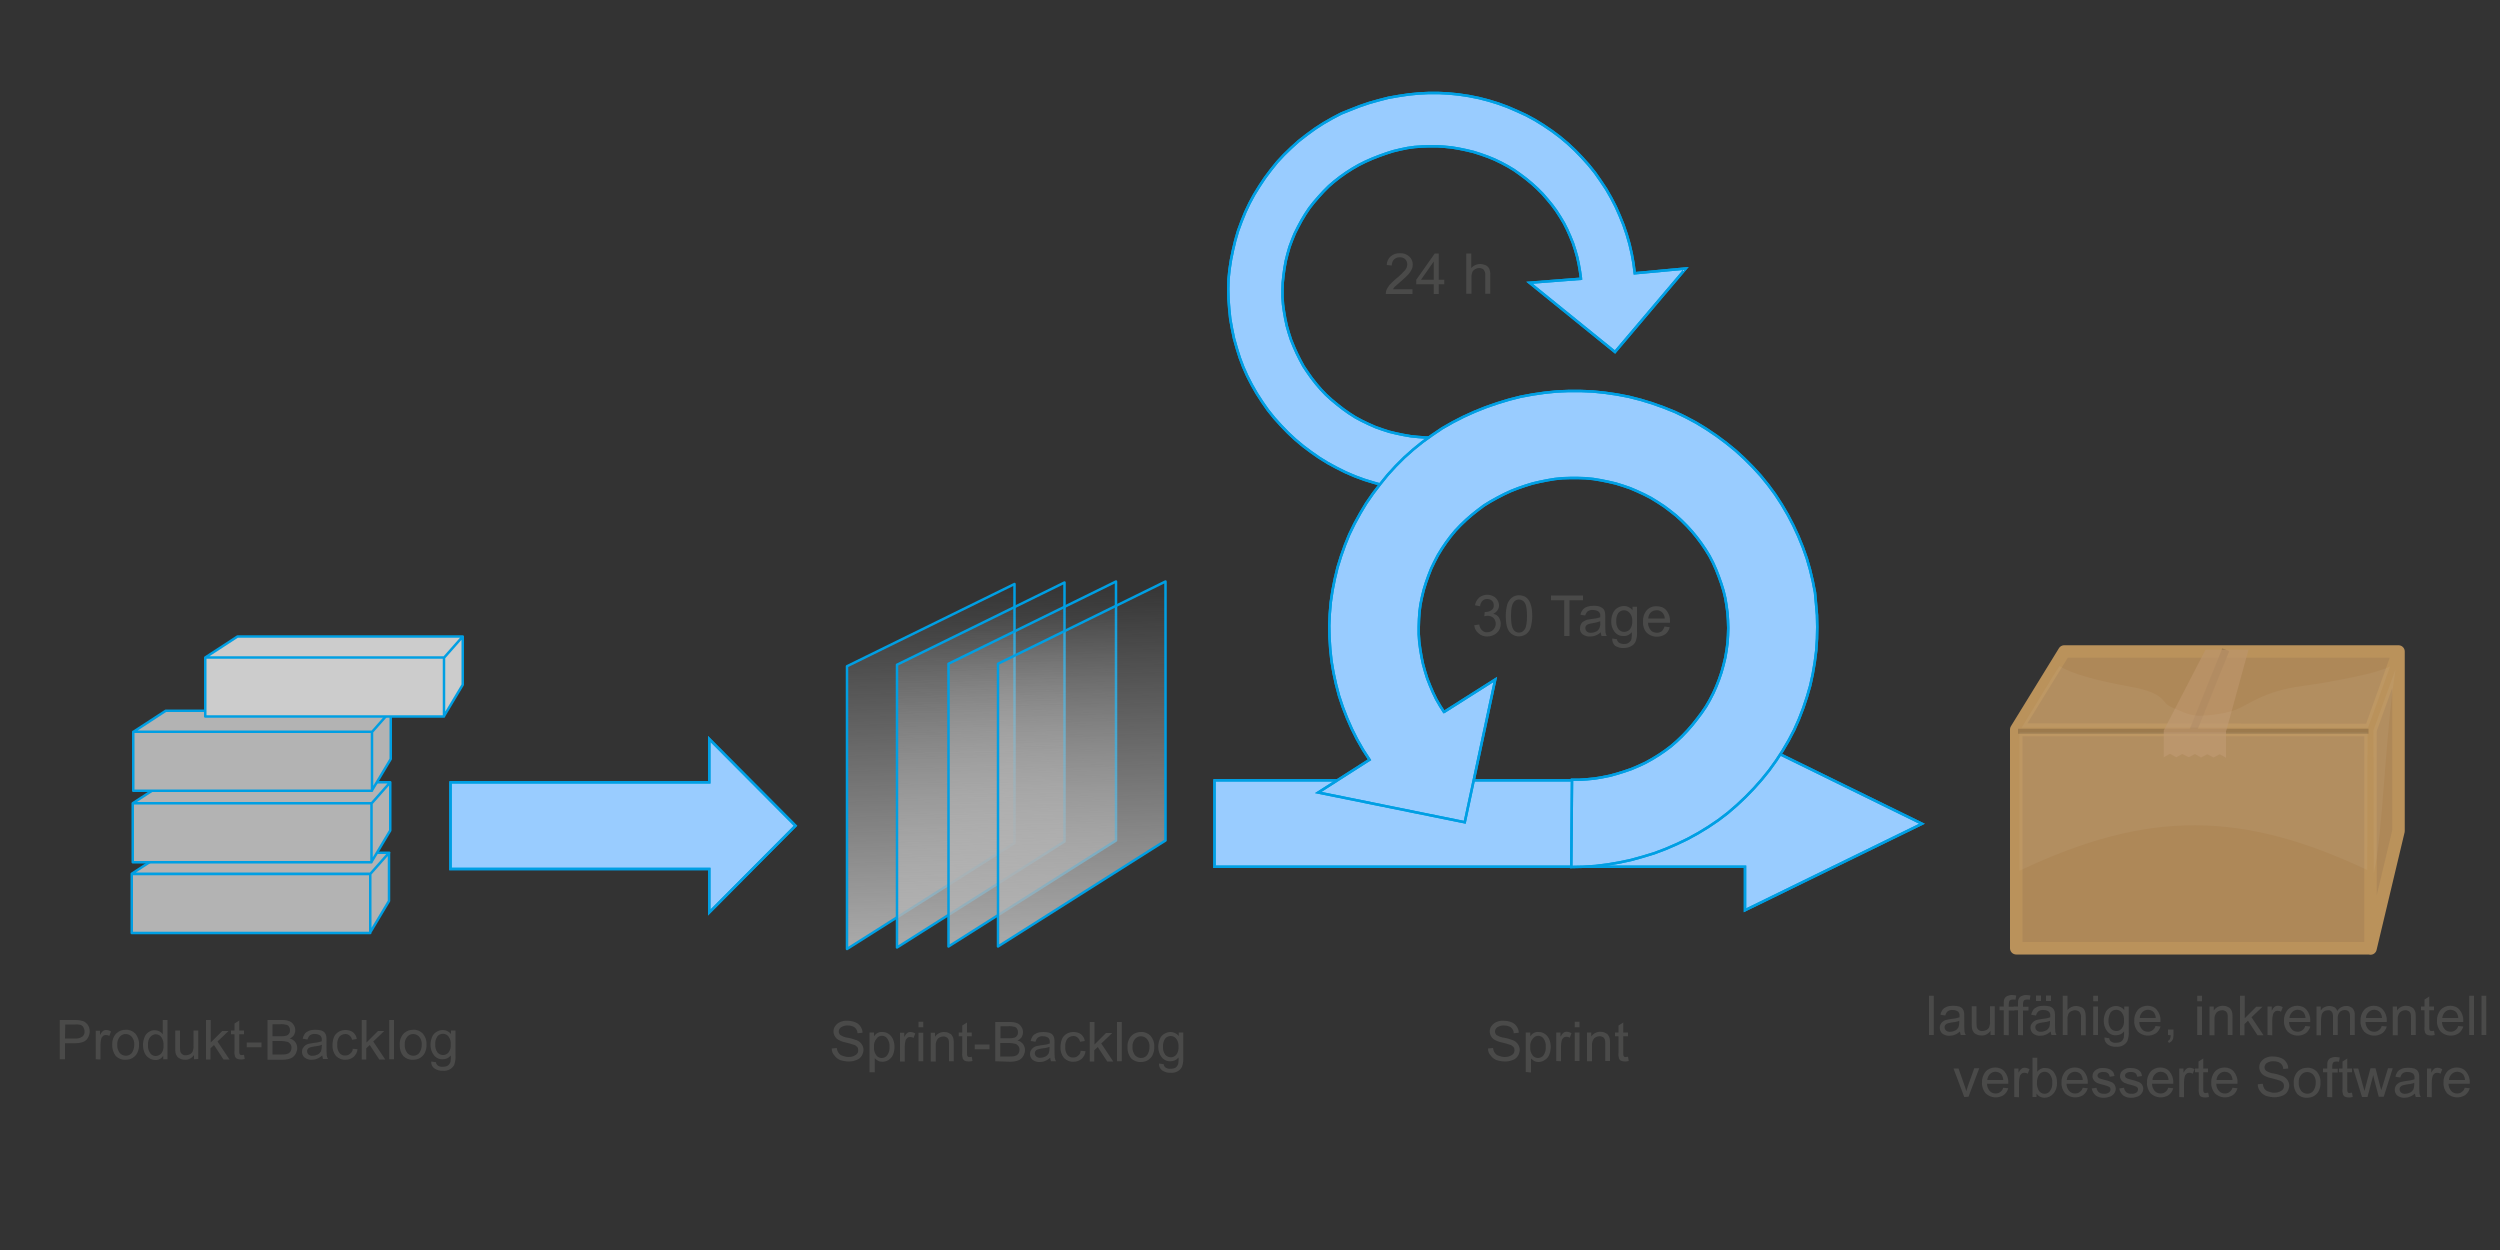 <?xml version="1.0" encoding="utf-8"?>
<!-- Generator: Adobe Illustrator 23.0.0, SVG Export Plug-In . SVG Version: 6.00 Build 0)  -->
<svg version="1.1" id="f2f39508-88a8-475f-8935-fc3e0c6f823c"
	 xmlns="http://www.w3.org/2000/svg" xmlns:xlink="http://www.w3.org/1999/xlink" x="0px" y="0px" viewBox="0 0 1000 500"
	 style="enable-background:new 0 0 1000 500;" xml:space="preserve">
<rect x="0" y="0" width="1000" height="500" fill="#333333" stroke="none"/>
<style type="text/css">
	.st0{fill-rule:evenodd;clip-rule:evenodd;fill:#99CCFF;stroke:#009FE3;}
	.st1{fill:none;stroke:#009FE3;}
	
		.st2{fill-rule:evenodd;clip-rule:evenodd;fill:#AE8858;stroke:#BA925B;stroke-width:5;stroke-linecap:round;stroke-linejoin:round;}
	.st3{fill:none;stroke:#9C7A4D;stroke-width:3;}
	.st4{fill:none;stroke:#9C7A4D;stroke-width:2;stroke-linecap:square;stroke-linejoin:bevel;}
	.st5{opacity:0.7;fill-rule:evenodd;clip-rule:evenodd;fill:#BC956C;enable-background:new    ;}
	.st6{opacity:5.000000e-02;fill-rule:evenodd;clip-rule:evenodd;fill:#FFFFFF;enable-background:new    ;}
	.st7{fill:#4A4A49;}
	
		.st8{fill-rule:evenodd;clip-rule:evenodd;fill:url(#a03848ef-7636-43ec-b22a-9d5719ee8ecc_1_);stroke:#009FE3;stroke-linecap:round;stroke-linejoin:round;}
	
		.st9{fill-rule:evenodd;clip-rule:evenodd;fill:url(#bd61abcc-970e-4125-83b7-f3802c81d2ab_1_);stroke:#009FE3;stroke-linecap:round;stroke-linejoin:round;}
	
		.st10{fill-rule:evenodd;clip-rule:evenodd;fill:url(#a6e1611f-a8c2-45c4-8dd2-e7f1a4979c41_1_);stroke:#009FE3;stroke-linecap:round;stroke-linejoin:round;}
	
		.st11{fill-rule:evenodd;clip-rule:evenodd;fill:url(#e26056f7-9e9f-4756-92b7-27d1070f4873_1_);stroke:#009FE3;stroke-linecap:round;stroke-linejoin:round;}
	.st12{fill-rule:evenodd;clip-rule:evenodd;fill:#B3B3B3;stroke:#009FE3;stroke-linecap:round;stroke-linejoin:round;}
	.st13{fill-rule:evenodd;clip-rule:evenodd;fill:#CCCCCC;stroke:#009FE3;stroke-linecap:round;stroke-linejoin:round;}
</style>
<title>scrum_process</title>
<g id="e48550de-fe83-42ac-b3cf-18fb544e75d7">
	<g id="e2ae4e8d-2e39-4d30-8790-bd8645e5dbd7">
		<g id="bfc42b76-c3b3-4b87-a133-638f482c8770">
			<path id="fc4c798d-ce37-43d6-bcbe-6c090e637031" class="st0" d="M180.2,312.9h103.5v-17.3l34.5,34.7L283.7,365v-17.4H180.2V312.9
				z"/>
		</g>
		<g id="efeeafcf-b796-41d7-ba0c-9b720ab530e0">
			<path id="a58411a8-a10b-4b3c-961e-8eb5b8a1121e" class="st1" d="M180.2,312.9h103.5v-17.3l34.5,34.7L283.7,365v-17.4H180.2V312.9
				"/>
		</g>
	</g>
</g>
<g id="e5093e16-b223-4bb3-a751-0d518a2c3289">
	<g id="afac17e7-d457-481f-912e-2efafcc115b9">
		<g id="f9962b8c-0937-4b2a-a522-ac638c72293e">
			<path id="eba4b785-10b2-4e8f-b5bd-f4cbb8567903" class="st0" d="M632.4,111.5l-0.4-2.9l-0.5-2.9l-0.6-2.8l-0.8-2.8l-0.9-2.8
				l-1.1-2.7l-1.2-2.7l-1.3-2.6l-1.5-2.5l-1.6-2.5l-1.7-2.3l-1.9-2.3l-1.9-2.2l-2.1-2.1l-2.2-2l-2.3-1.9l-2.4-1.8l-2.4-1.7l-2.5-1.5
				l-2.6-1.4l-2.7-1.3l-2.7-1.1l-2.8-1l-2.8-0.9l-2.9-0.7l-2.9-0.6l-2.9-0.5l-3-0.3l-3-0.2l-3,0l-3,0.1l-2.9,0.2l-2.9,0.4l-2.9,0.6
				l-2.9,0.7l-2.8,0.9l-2.8,1l-2.8,1.1l-2.7,1.2l-2.6,1.3l-2.6,1.5l-2.5,1.6l-2.4,1.7l-2.3,1.8l-2.2,1.9l-2.1,2.1l-2,2.2l-1.9,2.2
				l-1.8,2.3l-1.6,2.4l-1.5,2.5l-1.4,2.6l-1.3,2.6l-1.1,2.7l-1,2.7l-0.8,2.8l-0.7,2.8l-0.5,2.8l-0.4,2.9l-0.3,2.9l-0.1,2.9l0,2.9
				l0.2,2.9l0.4,2.9l0.5,2.9l0.6,2.8l0.8,2.8l0.9,2.8l1.1,2.7l1.2,2.7l1.3,2.6l1.4,2.6l1.6,2.4l1.7,2.4l1.8,2.3l1.9,2.2l2,2.1l2.2,2
				l2.3,1.9l2.3,1.8l2.4,1.7l2.5,1.6l2.6,1.4l2.7,1.3l2.7,1.2l2.8,1l2.8,0.9l2.9,0.7l2.9,0.6l2.9,0.5l3,0.3l2.9,0.2l3,0l0.2,21.5
				l-4-0.1l-4-0.2l-4-0.5l-4-0.7l-4-0.8l-3.9-1.1l-3.9-1.2l-3.8-1.4l-3.7-1.6l-3.6-1.8l-3.5-1.9l-3.4-2.1l-3.3-2.3l-3.2-2.4
				l-3.1-2.6l-2.9-2.7l-2.8-2.9l-2.7-3l-2.5-3.1l-2.3-3.3l-2.2-3.4l-2-3.5l-1.8-3.5l-1.6-3.6l-1.4-3.7l-1.2-3.8l-1.1-3.9l-0.8-3.9
				l-0.7-3.9l-0.4-3.9l-0.3-4l-0.1-4l0.1-4l0.4-3.9l0.6-3.9l0.8-3.9l0.9-3.8l1.1-3.8l1.4-3.8l1.5-3.7l1.7-3.6l1.9-3.5l2.1-3.4
				l2.2-3.3l2.4-3.2l2.5-3.1l2.7-2.9l2.9-2.8l3-2.7l3.2-2.5l3.3-2.4l3.4-2.2l3.5-2l3.6-1.9L540,44l3.8-1.5l3.8-1.3l3.9-1.1l3.9-1
				l4-0.7l4-0.6l4-0.4l4-0.2l4.1,0l4,0.2l4,0.4l4,0.6l4,0.8l3.9,1l3.9,1.2l3.8,1.4l3.7,1.6l3.7,1.7l3.5,1.9l3.4,2.1l3.4,2.3l3.2,2.4
				l3.1,2.6l2.9,2.7l2.8,2.9l2.7,3l2.5,3.1l2.3,3.3l2.2,3.3l2,3.5l1.8,3.5l1.6,3.6l1.5,3.7l1.3,3.8l1.1,3.8l0.9,3.9l0.7,3.9l0.5,3.9
				l20.4-1.9l-28.3,33.4l-34.2-27.7L632.4,111.5z"/>
		</g>
		<g id="b079f8c2-4084-40de-819f-5381f6bcd011">
			<path id="bfa65672-72f3-462e-acae-5555bfde4c8b" class="st1" d="M632.4,111.5l-0.4-2.9l-0.5-2.9l-0.6-2.8l-0.8-2.8l-0.9-2.8
				l-1.1-2.7l-1.2-2.7l-1.3-2.6l-1.5-2.5l-1.6-2.5l-1.7-2.3l-1.9-2.3l-1.9-2.2l-2.1-2.1l-2.2-2l-2.3-1.9l-2.4-1.8l-2.4-1.7l-2.5-1.5
				l-2.6-1.4l-2.7-1.3l-2.7-1.1l-2.8-1l-2.8-0.9l-2.9-0.7l-2.9-0.6l-2.9-0.5l-3-0.3l-3-0.2l-3,0l-3,0.1l-2.9,0.2l-2.9,0.4l-2.9,0.6
				l-2.9,0.7l-2.8,0.9l-2.8,1l-2.8,1.1l-2.7,1.2l-2.6,1.3l-2.6,1.5l-2.5,1.6l-2.4,1.7l-2.3,1.8l-2.2,1.9l-2.1,2.1l-2,2.2l-1.9,2.2
				l-1.8,2.3l-1.6,2.4l-1.5,2.5l-1.4,2.6l-1.3,2.6l-1.1,2.7l-1,2.7l-0.8,2.8l-0.7,2.8l-0.5,2.8l-0.4,2.9l-0.3,2.9l-0.1,2.9l0,2.9
				l0.2,2.9l0.4,2.9l0.5,2.9l0.6,2.8l0.8,2.8l0.9,2.8l1.1,2.7l1.2,2.7l1.3,2.6l1.4,2.6l1.6,2.4l1.7,2.4l1.8,2.3l1.9,2.2l2,2.1l2.2,2
				l2.3,1.9l2.3,1.8l2.4,1.7l2.5,1.6l2.6,1.4l2.7,1.3l2.7,1.2l2.8,1l2.8,0.9l2.9,0.7l2.9,0.6l2.9,0.5l3,0.3l2.9,0.2l3,0l0.2,21.5
				l-4-0.1l-4-0.2l-4-0.5l-4-0.7l-4-0.8l-3.9-1.1l-3.9-1.2l-3.8-1.4l-3.7-1.6l-3.6-1.8l-3.5-1.9l-3.4-2.1l-3.3-2.3l-3.2-2.4
				l-3.1-2.6l-2.9-2.7l-2.8-2.9l-2.7-3l-2.5-3.1l-2.3-3.3l-2.2-3.4l-2-3.5l-1.8-3.5l-1.6-3.6l-1.4-3.7l-1.2-3.8l-1.1-3.9l-0.8-3.9
				l-0.7-3.9l-0.4-3.9l-0.3-4l-0.1-4l0.1-4l0.4-3.9l0.6-3.9l0.8-3.9l0.9-3.8l1.1-3.8l1.4-3.8l1.5-3.7l1.7-3.6l1.9-3.5l2.1-3.4
				l2.2-3.3l2.4-3.2l2.5-3.1l2.7-2.9l2.9-2.8l3-2.7l3.2-2.5l3.3-2.4l3.4-2.2l3.5-2l3.6-1.9L540,44l3.8-1.5l3.8-1.3l3.9-1.1l3.9-1
				l4-0.7l4-0.6l4-0.4l4-0.2l4.1,0l4,0.2l4,0.4l4,0.6l4,0.8l3.9,1l3.9,1.2l3.8,1.4l3.7,1.6l3.7,1.7l3.5,1.9l3.4,2.1l3.4,2.3l3.2,2.4
				l3.1,2.6l2.9,2.7l2.8,2.9l2.7,3l2.5,3.1l2.3,3.3l2.2,3.3l2,3.5l1.8,3.5l1.6,3.6l1.5,3.7l1.3,3.8l1.1,3.8l0.9,3.9l0.7,3.9l0.5,3.9
				l20.4-1.9l-28.3,33.4l-34.2-27.7L632.4,111.5"/>
		</g>
	</g>
</g>
<g id="b640e591-439b-4fb6-b800-c91b82de51a3">
	<g id="a9f99dee-9073-4aa2-ba00-05996985cf3d">
		<g id="fd5f9614-2a94-4001-960a-287449b61d87">
			<path id="bfab3c95-2192-4c16-b757-d4b29ac01eda" class="st0" d="M485.8,312.1H698v-17.3l70.8,34.7L698,364.1v-17.4H485.8V312.1z"
				/>
		</g>
		<g id="ad5e28da-dcee-4795-a686-5a5b9c05a98f">
			<path id="a23c6b42-aaa8-4e96-91fc-b1d783e3d708" class="st1" d="M485.8,312.1H698v-17.3l70.8,34.7L698,364.1v-17.4H485.8V312.1"
				/>
		</g>
	</g>
</g>
<g id="ae7b7d96-0831-4cf4-bb21-f73efb093875">
	<g id="a1a0c236-1d05-46f9-8207-696c82998ab4">
		<g id="a55ab1c5-e579-4d2e-a605-5d99238517bc">
			<path id="a36892fe-d16d-4ab7-bf7c-e20e4b5287fc" class="st0" d="M577.6,284.8l-1.6-2.5l-1.5-2.6l-1.3-2.7l-1.2-2.8l-1.1-2.8
				l-0.9-2.9l-0.8-2.9l-0.6-2.9l-0.5-3l-0.4-3l-0.2-3l0-3l0.1-3l0.2-3l0.4-3l0.6-2.9l0.7-2.9l0.9-2.9l1-2.8l1.1-2.8l1.3-2.7l1.4-2.7
				l1.6-2.6l1.7-2.5l1.8-2.4l1.9-2.3l2.1-2.2l2.2-2.1l2.3-2l2.4-1.9l2.4-1.8l2.6-1.6l2.7-1.5l2.7-1.4l2.8-1.3l2.8-1.1l2.9-1l2.9-0.9
				l3-0.7l3-0.6l3-0.5l3-0.3l3.1-0.1l3.1,0l3,0.1l3.1,0.3l3,0.5l3,0.6l3,0.7l2.9,0.9l2.9,1l2.8,1.2l2.8,1.3l2.7,1.4l2.6,1.6l2.6,1.7
				l2.4,1.8l2.4,1.9l2.2,2l2.2,2.2l2,2.2l1.9,2.3l1.8,2.4l1.7,2.5l1.6,2.6l1.4,2.7l1.2,2.7l1.1,2.8l1,2.8l0.9,2.9l0.7,2.9l0.5,3
				l0.4,3l0.2,3l0.1,3l-0.1,3l-0.2,3l-0.4,3l-0.5,2.9l-0.7,2.9l-0.8,2.9l-1,2.9l-1.1,2.8l-1.2,2.7l-1.4,2.7l-1.5,2.6l-1.7,2.5
				l-1.8,2.4l-1.9,2.4l-2,2.3l-2.1,2.2l-2.2,2.1l-2.3,2l-2.4,1.8l-2.5,1.7l-2.6,1.6l-2.7,1.5l-2.8,1.3l-2.8,1.2l-2.9,1l-2.9,0.9
				l-2.9,0.8l-3,0.6l-3,0.5l-3,0.3l-3,0.2l-3.1,0l-0.3,34.9l4.8-0.1l4.9-0.3l4.8-0.6l4.7-0.8l4.7-1l4.7-1.3l4.6-1.4l4.5-1.7l4.4-1.9
				l4.4-2.1l4.2-2.3l4.1-2.5l4-2.7l3.8-2.9l3.6-3.1l3.5-3.3l3.3-3.4l3.2-3.6l3-3.7l2.8-3.9l2.6-4l2.4-4.1l2.2-4.2l1.9-4.3l1.7-4.4
				l1.5-4.5l1.3-4.5l1-4.6l0.8-4.7l0.6-4.7l0.3-4.7l0.1-4.7l-0.1-4.7l-0.4-4.7L726,237l-0.9-4.6l-1.1-4.6l-1.3-4.5l-1.6-4.5
				l-1.8-4.4l-2-4.3l-2.2-4.2l-2.4-4.1l-2.6-4l-2.8-3.8l-3-3.7l-3.2-3.5l-3.4-3.4l-3.5-3.2l-3.7-3l-3.9-2.9l-4-2.7l-4.1-2.5
				l-4.3-2.3l-4.4-2.1l-4.5-1.8l-4.5-1.6l-4.6-1.4l-4.7-1.2l-4.7-0.9l-4.8-0.7l-4.8-0.5l-4.9-0.2h-4.9l-4.8,0.2l-4.8,0.5l-4.8,0.7
				l-4.8,0.9l-4.7,1.2l-4.6,1.4l-4.6,1.6l-4.5,1.8l-4.4,2l-4.3,2.2l-4.2,2.4l-4,2.7l-3.9,2.8l-3.7,3l-3.6,3.2l-3.4,3.4l-3.2,3.5
				l-3,3.7l-2.9,3.8l-2.7,3.9l-2.4,4l-2.3,4.2l-2.1,4.3L538,218l-1.6,4.5L535,227l-1.1,4.6l-0.9,4.6l-0.7,4.7l-0.4,4.7l-0.2,4.7
				l0.1,4.7l0.3,4.7l0.5,4.7l0.8,4.7l1,4.6l1.2,4.6l1.5,4.5l1.7,4.4l1.9,4.3l2.1,4.2l2.4,4.2l2.6,4L527.3,317l58.6,11.9l12.2-57.1
				L577.6,284.8z"/>
		</g>
		<g id="bed560d6-9bc8-420b-93c7-9ee8b61983c9">
			<path id="f2c3bfd6-e9ad-4ffb-a36c-87dfc6076dae" class="st1" d="M577.6,284.8l-1.6-2.5l-1.5-2.6l-1.3-2.7l-1.2-2.8l-1.1-2.8
				l-0.9-2.9l-0.8-2.9l-0.6-2.9l-0.5-3l-0.4-3l-0.2-3l0-3l0.1-3l0.2-3l0.4-3l0.6-2.9l0.7-2.9l0.9-2.9l1-2.8l1.1-2.8l1.3-2.7l1.4-2.7
				l1.6-2.6l1.7-2.5l1.8-2.4l1.9-2.3l2.1-2.2l2.2-2.1l2.3-2l2.4-1.9l2.4-1.8l2.6-1.6l2.7-1.5l2.7-1.4l2.8-1.3l2.8-1.1l2.9-1l2.9-0.9
				l3-0.7l3-0.6l3-0.5l3-0.3l3.1-0.1l3.1,0l3,0.1l3.1,0.3l3,0.5l3,0.6l3,0.7l2.9,0.9l2.9,1l2.8,1.2l2.8,1.3l2.7,1.4l2.6,1.6l2.6,1.7
				l2.4,1.8l2.4,1.9l2.2,2l2.2,2.2l2,2.2l1.9,2.3l1.8,2.4l1.7,2.5l1.6,2.6l1.4,2.7l1.2,2.7l1.1,2.8l1,2.8l0.9,2.9l0.7,2.9l0.5,3
				l0.4,3l0.2,3l0.1,3l-0.1,3l-0.2,3l-0.4,3l-0.5,2.9l-0.7,2.9l-0.8,2.9l-1,2.9l-1.1,2.8l-1.2,2.7l-1.4,2.7l-1.5,2.6l-1.7,2.5
				l-1.8,2.4l-1.9,2.4l-2,2.3l-2.1,2.2l-2.2,2.1l-2.3,2l-2.4,1.8l-2.5,1.7l-2.6,1.6l-2.7,1.5l-2.8,1.3l-2.8,1.2l-2.9,1l-2.9,0.9
				l-2.9,0.8l-3,0.6l-3,0.5l-3,0.3l-3,0.2l-3.1,0l-0.3,34.9l4.8-0.1l4.9-0.3l4.8-0.6l4.7-0.8l4.7-1l4.7-1.3l4.6-1.4l4.5-1.7l4.4-1.9
				l4.4-2.1l4.2-2.3l4.1-2.5l4-2.7l3.8-2.9l3.6-3.1l3.5-3.3l3.3-3.4l3.2-3.6l3-3.7l2.8-3.9l2.6-4l2.4-4.1l2.2-4.2l1.9-4.3l1.7-4.4
				l1.5-4.5l1.3-4.5l1-4.6l0.8-4.7l0.6-4.7l0.3-4.7l0.1-4.7l-0.1-4.7l-0.4-4.7L726,237l-0.9-4.6l-1.1-4.6l-1.3-4.5l-1.6-4.5
				l-1.8-4.4l-2-4.3l-2.2-4.2l-2.4-4.1l-2.6-4l-2.8-3.8l-3-3.7l-3.2-3.5l-3.4-3.4l-3.5-3.2l-3.7-3l-3.9-2.9l-4-2.7l-4.1-2.5
				l-4.3-2.3l-4.4-2.1l-4.5-1.8l-4.5-1.6l-4.6-1.4l-4.7-1.2l-4.7-0.9l-4.8-0.7l-4.8-0.5l-4.9-0.2h-4.9l-4.8,0.2l-4.8,0.5l-4.8,0.7
				l-4.8,0.9l-4.7,1.2l-4.6,1.4l-4.6,1.6l-4.5,1.8l-4.4,2l-4.3,2.2l-4.2,2.4l-4,2.7l-3.9,2.8l-3.7,3l-3.6,3.2l-3.4,3.4l-3.2,3.5
				l-3,3.7l-2.9,3.8l-2.7,3.9l-2.4,4l-2.3,4.2l-2.1,4.3L538,218l-1.6,4.5L535,227l-1.1,4.6l-0.9,4.6l-0.7,4.7l-0.4,4.7l-0.2,4.7
				l0.1,4.7l0.3,4.7l0.5,4.7l0.8,4.7l1,4.6l1.2,4.6l1.5,4.5l1.7,4.4l1.9,4.3l2.1,4.2l2.4,4.2l2.6,4L527.3,317l58.6,11.9l12.2-57.1
				L577.6,284.8"/>
		</g>
	</g>
</g>
<g id="fbbe3483-4de3-4e6a-a177-ad0c29e8ca85">
	<path id="ab3e6cd6-b6b7-4bf7-aab9-d7beddaad1f7" class="st2" d="M948.2,379.3V292H806.5v87.3H948.2z M948.2,292l11.2-31.3l0,71.7
		l-11.2,47 M959.4,260.6H825.7l-19.2,31.2l141.8,0.2"/>
	<path id="aa7055e6-b229-497f-923b-87c15bc7b1e4" class="st3" d="M877.1,292.6l13.2-32.7"/>
	<path id="a2e8c9a7-0a12-4037-98fa-c0a699e41c25" class="st4" d="M808.2,292.5l138.2,0"/>
	<path id="b5a153b7-a6df-4d13-b7b0-191d1fff9b54" class="st5" d="M865.5,292.2l0,10.7l2.5-1.4l2.5,1.4l2.4-1.3l2.6,1.3l2.5-1.3
		l2.4,1.4l2.5-1.3l2.5,1.3l2.5-1.3l2.5,1.4l0-10.8l0.1,0l8.9-32.4l-17.2,0L865.5,292.2z"/>
	<path id="f7239b71-ea9f-4732-ad8b-6d553622ac6c" class="st6" d="M946.9,348c0-29.1,0.1-26,0.1-55.1H807.8v55.4
		C859.8,323.6,897.1,324.6,946.9,348z M949.4,292.1c3.7-10.4,5-13.8,8.8-24.3c-4.3,27.6-5,66-8.7,81.6 M947.2,291.1
		c3.1-8.6,5-13.7,8.8-24.5c-2.8,1.4-7.8,2.8-14,4.1s-13.6,2.7-21.1,3.7c-15.3,2-21.3,7.4-26.6,9.5c-4.3,1.7-11.3,2.4-14.9,2.4
		c-3.7,0-7.9-2.2-10.9-3.5c-4.3-1.8-1.7-5.6-16.8-8.2c-5.9-1.1-11.7-2.3-16.6-3.7s-8.9-2.9-11.3-4.5c-4.8,7.5-9,14.7-15.1,24.6"/>
</g>
<g id="eb976cd3-6efc-4de3-89a3-9744859d39f2">
	<g>
		<path class="st7" d="M589.7,250.1l2-0.3c0.1,0.9,0.5,1.8,1.2,2.4c0.5,0.5,1.3,0.8,2,0.7c0.9,0,1.7-0.3,2.4-1c0.6-0.6,1-1.5,1-2.4
			c0-0.8-0.3-1.7-0.9-2.3c-0.6-0.6-1.4-0.9-2.3-0.9c-0.5,0-0.9,0.1-1.4,0.2l0.2-1.7c0.1,0,0.2,0,0.3,0c0.8,0,1.6-0.2,2.3-0.7
			c0.7-0.4,1.1-1.2,1-2c0-0.7-0.2-1.3-0.7-1.8c-0.5-0.5-1.2-0.7-1.9-0.7c-0.7,0-1.4,0.2-1.9,0.7c-0.6,0.6-0.9,1.4-1,2.2l-2-0.4
			c0.2-1.2,0.8-2.3,1.7-3.1c0.9-0.7,2-1.1,3.2-1.1c0.8,0,1.7,0.2,2.4,0.6c0.7,0.3,1.3,0.9,1.7,1.6c0.4,0.6,0.6,1.4,0.6,2.1
			c0,0.7-0.2,1.3-0.6,1.9c-0.4,0.6-1,1.1-1.7,1.4c0.9,0.2,1.7,0.7,2.2,1.4c0.5,0.8,0.8,1.7,0.8,2.6c0,1.4-0.5,2.7-1.5,3.6
			c-1.1,1-2.5,1.5-3.9,1.5c-1.3,0-2.6-0.4-3.5-1.3C590.4,252.5,589.8,251.4,589.7,250.1z"/>
		<path class="st7" d="M602.3,246.4c0-1.6,0.2-3.1,0.6-4.6c0.3-1,0.9-2,1.8-2.7c0.8-0.7,1.9-1,2.9-1c0.8,0,1.6,0.2,2.3,0.5
			c0.7,0.4,1.2,0.9,1.6,1.5c0.5,0.7,0.8,1.6,1,2.4c0.3,1.3,0.4,2.5,0.4,3.8c0,1.6-0.2,3.1-0.6,4.6c-0.3,1.1-0.9,2-1.8,2.7
			c-2.1,1.5-4.9,1.2-6.6-0.7C602.8,251.6,602.3,249.4,602.3,246.4z M604.4,246.4c0,2.7,0.3,4.4,0.9,5.3c0.7,1.3,2.4,1.7,3.6,1
			c0.4-0.2,0.7-0.6,1-1c0.6-0.9,0.9-2.7,0.9-5.3c0-2.7-0.3-4.4-0.9-5.3c-0.5-0.8-1.4-1.3-2.3-1.3c-0.9,0-1.7,0.4-2.2,1.2
			C604.7,241.9,604.4,243.7,604.4,246.4z"/>
		<path class="st7" d="M625.7,254.4v-14.3h-5.3v-1.9h12.8v1.9h-5.4v14.3H625.7z"/>
		<path class="st7" d="M640.3,252.9c-0.6,0.6-1.3,1-2.1,1.3c-0.7,0.3-1.4,0.4-2.2,0.4c-1.1,0.1-2.1-0.3-3-0.9
			c-0.7-0.6-1.1-1.5-1-2.4c0-0.5,0.1-1.1,0.4-1.6c0.2-0.5,0.6-0.9,1-1.1c0.4-0.3,0.9-0.5,1.4-0.7c0.6-0.1,1.2-0.2,1.8-0.3
			c1.2-0.1,2.4-0.3,3.5-0.7c0-0.3,0-0.4,0-0.5c0.1-0.6-0.1-1.2-0.6-1.7c-0.6-0.5-1.5-0.7-2.3-0.7c-0.7-0.1-1.4,0.1-2.1,0.5
			c-0.5,0.5-0.9,1.1-1,1.7l-1.9-0.3c0.1-0.7,0.4-1.4,0.9-2c0.5-0.6,1.1-1,1.8-1.2c0.9-0.3,1.8-0.4,2.7-0.4c0.8,0,1.7,0.1,2.4,0.4
			c0.5,0.2,1,0.5,1.4,0.9c0.3,0.4,0.5,0.9,0.6,1.4c0.1,0.6,0.1,1.2,0.1,1.8v2.7c0,1.2,0,2.3,0.1,3.5c0.1,0.5,0.3,1,0.5,1.4h-2.1
			C640.5,253.9,640.3,253.4,640.3,252.9z M640.1,248.5c-1.1,0.4-2.1,0.6-3.2,0.8c-0.6,0.1-1.2,0.2-1.7,0.4c-0.3,0.1-0.6,0.4-0.8,0.6
			c-0.5,0.7-0.3,1.7,0.3,2.3c0.5,0.4,1.1,0.6,1.8,0.5c0.7,0,1.4-0.2,2-0.5c0.6-0.3,1-0.8,1.3-1.4c0.2-0.6,0.4-1.3,0.3-2V248.5z"/>
		<path class="st7" d="M644.9,255.4l1.9,0.3c0,0.5,0.3,1,0.7,1.3c0.6,0.4,1.3,0.6,2,0.6c0.8,0,1.5-0.1,2.1-0.6
			c0.5-0.4,0.9-0.9,1-1.5c0.1-0.8,0.2-1.7,0.1-2.6c-0.8,1-2,1.6-3.2,1.5c-1.5,0.1-2.9-0.6-3.7-1.7c-0.9-1.2-1.4-2.7-1.3-4.2
			c0-1.1,0.2-2.1,0.6-3.1c0.4-0.9,1-1.7,1.8-2.2c0.8-0.5,1.8-0.8,2.7-0.8c1.3,0,2.6,0.6,3.4,1.7v-1.4h1.8v10.1
			c0.1,1.3-0.1,2.6-0.6,3.9c-0.4,0.8-1,1.4-1.8,1.8c-0.9,0.5-1.9,0.7-3,0.7c-1.2,0.1-2.4-0.3-3.4-0.9
			C645.2,257.5,644.8,256.5,644.9,255.4z M646.5,248.3c-0.1,1.2,0.2,2.4,0.9,3.4c1.1,1.3,3,1.4,4.3,0.3c0.1-0.1,0.2-0.2,0.3-0.3
			c0.7-1,1-2.1,0.9-3.3c0.1-1.2-0.3-2.3-1-3.2c-0.6-0.7-1.4-1.1-2.3-1.1c-0.9,0-1.7,0.4-2.3,1.1C646.8,246,646.4,247.2,646.5,248.3z
			"/>
		<path class="st7" d="M665.8,250.6l2.1,0.3c-0.3,1.1-0.9,2.1-1.8,2.8c-2.3,1.5-5.4,1.3-7.4-0.6c-1.1-1.2-1.6-2.8-1.5-4.4
			c-0.1-1.7,0.4-3.3,1.5-4.6c1-1.1,2.5-1.7,4-1.6c1.5,0,2.9,0.5,3.8,1.6c1.1,1.3,1.6,2.9,1.5,4.5c0,0.1,0,0.3,0,0.5h-8.8
			c0,1.1,0.4,2.1,1.1,3c0.6,0.7,1.5,1,2.5,1c0.7,0,1.3-0.2,1.9-0.6C665.2,252,665.6,251.3,665.8,250.6z M659.3,247.4h6.6
			c0-0.8-0.3-1.6-0.8-2.2c-0.6-0.7-1.5-1.2-2.5-1.1c-0.9,0-1.7,0.3-2.3,0.9C659.7,245.6,659.3,246.5,659.3,247.4z"/>
	</g>
</g>
<g id="f7f4da4f-fa46-4ee7-bfdc-b74b436b49d2">
	<g>
		<path class="st7" d="M565,115.7v1.9h-10.7c0-0.5,0.1-0.9,0.2-1.4c0.3-0.8,0.8-1.5,1.3-2.2c0.8-0.9,1.7-1.7,2.6-2.5
			c1.3-1,2.5-2.2,3.6-3.4c0.6-0.7,0.9-1.5,0.9-2.4c0-0.8-0.3-1.5-0.8-2c-0.6-0.6-1.4-0.8-2.2-0.8c-0.9,0-1.7,0.3-2.3,0.9
			c-0.6,0.6-0.9,1.5-0.9,2.4l-2-0.2c0-1.3,0.6-2.6,1.6-3.5c1-0.8,2.3-1.3,3.7-1.2c1.4-0.1,2.7,0.4,3.7,1.3c0.9,0.8,1.4,2,1.4,3.2
			c0,0.7-0.1,1.3-0.4,1.9c-0.3,0.7-0.8,1.4-1.3,2c-1,1-2,2-3.1,2.9c-1.2,1-2,1.7-2.3,2c-0.3,0.3-0.6,0.7-0.8,1.1H565z"/>
		<path class="st7" d="M573.5,117.6v-3.9h-7v-1.8l7.4-10.5h1.6v10.5h2.2v1.8h-2.2v3.9H573.5z M573.5,111.9v-7.3l-5.1,7.3H573.5z"/>
		<path class="st7" d="M586.5,117.6v-16.2h2v5.8c0.9-1,2.2-1.6,3.5-1.6c0.8,0,1.6,0.2,2.3,0.5c0.6,0.3,1.1,0.8,1.4,1.4
			c0.3,0.8,0.5,1.7,0.4,2.6v7.4h-2v-7.4c0.1-0.8-0.2-1.6-0.6-2.2c-0.5-0.5-1.2-0.7-1.8-0.7c-0.6,0-1.2,0.2-1.7,0.5
			c-0.5,0.3-0.9,0.7-1.1,1.2c-0.2,0.7-0.4,1.4-0.3,2.2v6.4H586.5z"/>
	</g>
</g>
<g id="ff2fc803-b33a-4c69-a491-33a7333ec535">
	<g>
		<path class="st7" d="M771.6,414v-15.7h1.9V414H771.6z"/>
		<path class="st7" d="M784,412.6c-0.6,0.5-1.3,1-2.1,1.3c-0.7,0.3-1.4,0.4-2.1,0.4c-1,0.1-2.1-0.3-2.9-0.9c-0.7-0.6-1-1.5-1-2.3
			c0-1.1,0.5-2,1.4-2.6c0.4-0.3,0.9-0.5,1.4-0.6c0.6-0.1,1.1-0.2,1.7-0.3c1.2-0.1,2.3-0.3,3.4-0.7c0-0.3,0-0.4,0-0.5
			c0.1-0.6-0.1-1.2-0.5-1.7c-0.6-0.5-1.4-0.7-2.2-0.7c-0.7-0.1-1.4,0.1-2,0.5c-0.5,0.4-0.8,1-1,1.7l-1.9-0.3c0.1-0.7,0.4-1.4,0.8-2
			c0.4-0.5,1-0.9,1.7-1.2c0.8-0.3,1.7-0.4,2.6-0.4c0.8,0,1.6,0.1,2.4,0.3c0.5,0.2,1,0.5,1.3,0.9c0.3,0.4,0.5,0.8,0.6,1.3
			c0.1,0.6,0.1,1.2,0.1,1.8v2.6c0,1.1,0,2.3,0.1,3.4c0.1,0.5,0.2,0.9,0.5,1.4h-2C784.2,413.6,784,413.1,784,412.6z M783.8,408.3
			c-1,0.4-2.1,0.6-3.2,0.7c-0.6,0.1-1.1,0.2-1.7,0.4c-0.3,0.1-0.6,0.3-0.8,0.6c-0.5,0.7-0.3,1.7,0.3,2.2c0.5,0.4,1.1,0.6,1.7,0.5
			c0.7,0,1.4-0.2,2-0.5c0.6-0.3,1-0.8,1.3-1.3c0.2-0.6,0.3-1.3,0.3-1.9V408.3z"/>
		<path class="st7" d="M796.2,414v-1.7c-0.8,1.2-2.2,2-3.6,1.9c-0.6,0-1.3-0.1-1.9-0.4c-0.5-0.2-1-0.5-1.3-1
			c-0.3-0.4-0.5-0.9-0.6-1.4c-0.1-0.6-0.1-1.2-0.1-1.8v-7.1h1.9v6.3c0,0.7,0,1.4,0.1,2c0.1,0.5,0.4,0.9,0.8,1.2
			c0.4,0.3,0.9,0.5,1.5,0.4c0.6,0,1.1-0.2,1.6-0.4c0.5-0.3,0.9-0.7,1.1-1.2c0.2-0.7,0.4-1.5,0.3-2.2v-6.1h1.9V414L796.2,414z"/>
		<path class="st7" d="M801.5,414v-9.9h-1.7v-1.5h1.7v-1.2c0-0.6,0-1.2,0.2-1.7c0.2-0.5,0.5-0.9,1-1.2c0.6-0.3,1.3-0.5,2-0.5
			c0.6,0,1.2,0.1,1.8,0.2l-0.3,1.7c-0.4-0.1-0.8-0.1-1.1-0.1c-0.4,0-0.9,0.1-1.2,0.4c-0.3,0.4-0.4,0.9-0.4,1.4v1.1h2.2v1.5h-2.2v9.9
			L801.5,414z"/>
		<path class="st7" d="M807.2,414v-9.9h-1.7v-1.5h1.7v-1.2c0-0.6,0-1.2,0.2-1.7c0.2-0.5,0.5-0.9,1-1.2c0.6-0.3,1.3-0.5,2-0.5
			c0.6,0,1.2,0.1,1.8,0.2l-0.3,1.7c-0.4-0.1-0.8-0.1-1.1-0.1c-0.4,0-0.9,0.1-1.2,0.4c-0.3,0.4-0.4,0.9-0.4,1.4v1.1h2.2v1.5h-2.2v9.9
			L807.2,414z"/>
		<path class="st7" d="M820.3,412.6c-0.6,0.5-1.3,1-2.1,1.3c-0.7,0.3-1.4,0.4-2.1,0.4c-1,0.1-2.1-0.3-2.9-0.9c-0.7-0.6-1-1.5-1-2.3
			c0-0.5,0.1-1.1,0.4-1.5c0.2-0.4,0.6-0.8,1-1.1c0.4-0.3,0.9-0.5,1.4-0.6c0.6-0.1,1.1-0.2,1.7-0.3c1.2-0.1,2.3-0.3,3.4-0.7
			c0-0.3,0-0.4,0-0.5c0.1-0.6-0.1-1.2-0.5-1.7c-0.6-0.5-1.4-0.7-2.2-0.7c-0.7-0.1-1.4,0.1-2,0.5c-0.5,0.4-0.8,1-1,1.7l-1.9-0.3
			c0.1-0.7,0.4-1.4,0.8-2c0.4-0.5,1-0.9,1.7-1.2c0.8-0.3,1.7-0.4,2.6-0.4c0.8,0,1.6,0.1,2.4,0.3c0.5,0.2,1,0.5,1.3,0.9
			c0.3,0.4,0.5,0.8,0.6,1.3c0.1,0.6,0.1,1.2,0.1,1.8v2.6c0,1.1,0,2.3,0.1,3.4c0.1,0.5,0.2,0.9,0.5,1.4h-2
			C820.4,413.6,820.3,413.1,820.3,412.6z M820.1,408.3c-1,0.4-2.1,0.6-3.2,0.7c-0.6,0.1-1.1,0.2-1.7,0.4c-0.3,0.1-0.6,0.3-0.8,0.6
			c-0.5,0.7-0.3,1.7,0.3,2.2c0.5,0.4,1.1,0.6,1.7,0.5c0.7,0,1.4-0.2,2-0.5c0.6-0.3,1-0.8,1.3-1.3c0.2-0.6,0.3-1.3,0.3-1.9V408.3z
			 M814.4,400.4v-2.2h2v2.2H814.4z M818.4,400.4v-2.2h2v2.2H818.4z"/>
		<path class="st7" d="M825.1,414v-15.7h1.9v5.7c0.8-1,2.1-1.6,3.4-1.6c0.8,0,1.5,0.2,2.2,0.5c0.6,0.3,1.1,0.8,1.3,1.4
			c0.3,0.8,0.4,1.7,0.4,2.6v7.2h-1.9v-7.2c0.1-0.8-0.2-1.5-0.6-2.1c-0.5-0.5-1.1-0.7-1.8-0.7c-0.6,0-1.1,0.2-1.6,0.4
			c-0.5,0.3-0.9,0.7-1.1,1.2c-0.2,0.7-0.4,1.4-0.3,2.1v6.2H825.1z"/>
		<path class="st7" d="M837.3,400.5v-2.2h1.9v2.2H837.3z M837.3,414v-11.4h1.9V414H837.3z"/>
		<path class="st7" d="M841.8,415l1.9,0.3c0,0.5,0.3,1,0.7,1.3c0.6,0.4,1.3,0.6,2,0.5c0.7,0,1.5-0.1,2.1-0.5c0.5-0.4,0.8-0.9,1-1.5
			c0.1-0.8,0.2-1.7,0.1-2.5c-0.8,1-1.9,1.5-3.2,1.5c-1.4,0.1-2.8-0.6-3.6-1.7c-0.9-1.2-1.3-2.6-1.3-4.1c0-1,0.2-2.1,0.6-3
			c0.3-0.9,0.9-1.6,1.7-2.1c0.8-0.5,1.7-0.8,2.6-0.8c1.3,0,2.5,0.6,3.3,1.6v-1.4h1.8v9.9c0.1,1.3-0.1,2.6-0.5,3.8
			c-0.4,0.8-1,1.4-1.7,1.8c-0.9,0.5-1.9,0.7-2.9,0.6c-1.2,0.1-2.3-0.3-3.3-0.9C842.2,417.1,841.7,416.1,841.8,415z M843.4,408.1
			c-0.1,1.2,0.2,2.3,0.9,3.3c1.1,1.2,2.9,1.4,4.1,0.3c0.1-0.1,0.2-0.2,0.3-0.3c0.7-0.9,1-2.1,0.9-3.2c0.1-1.1-0.2-2.3-0.9-3.2
			c-0.5-0.7-1.4-1.1-2.2-1.1c-0.9,0-1.7,0.4-2.2,1C843.7,405.9,843.4,407,843.4,408.1z"/>
		<path class="st7" d="M862.2,410.4l2,0.2c-0.3,1.1-0.9,2-1.8,2.7c-2.3,1.5-5.2,1.2-7.2-0.6c-1-1.2-1.6-2.7-1.5-4.3
			c-0.1-1.6,0.4-3.2,1.5-4.5c1-1.1,2.4-1.6,3.8-1.6c1.4,0,2.8,0.5,3.7,1.6c1,1.2,1.6,2.8,1.5,4.4c0,0.1,0,0.3,0,0.5h-8.5
			c0,1.1,0.4,2.1,1.1,2.9c0.6,0.7,1.5,1,2.4,1c0.7,0,1.3-0.2,1.8-0.6C861.6,411.7,862,411.1,862.2,410.4z M855.9,407.2h6.4
			c0-0.8-0.3-1.5-0.7-2.2c-0.6-0.7-1.5-1.1-2.4-1.1c-0.8,0-1.6,0.3-2.2,0.9C856.3,405.5,855.9,406.4,855.9,407.2z"/>
		<path class="st7" d="M867.2,414v-2.2h2.2v2.2c0,0.7-0.1,1.4-0.4,2c-0.3,0.5-0.8,0.9-1.4,1.2l-0.5-0.8c0.4-0.2,0.7-0.4,0.9-0.8
			c0.2-0.5,0.3-1,0.3-1.5L867.2,414z"/>
		<path class="st7" d="M878.9,400.5v-2.2h1.9v2.2H878.9z M878.9,414v-11.4h1.9V414H878.9z"/>
		<path class="st7" d="M883.8,414v-11.4h1.7v1.6c0.8-1.2,2.2-1.9,3.6-1.9c0.7,0,1.3,0.1,1.9,0.4c0.5,0.2,1,0.5,1.3,1
			c0.3,0.4,0.5,0.9,0.6,1.4c0.1,0.6,0.1,1.3,0.1,1.9v7h-1.9v-6.9c0-0.6,0-1.2-0.2-1.8c-0.2-0.4-0.4-0.7-0.8-0.9
			c-0.4-0.2-0.9-0.4-1.3-0.3c-0.8,0-1.5,0.3-2.1,0.8c-0.7,0.8-1,1.9-0.9,3v6.2H883.8z"/>
		<path class="st7" d="M896,414v-15.7h1.9v9l4.6-4.6h2.5l-4.4,4.2l4.8,7.2h-2.4l-3.8-5.8l-1.4,1.3v4.5H896z"/>
		<path class="st7" d="M907,414v-11.4h1.7v1.7c0.3-0.6,0.7-1.2,1.2-1.6c0.4-0.3,0.8-0.4,1.2-0.4c0.7,0,1.4,0.2,2,0.6l-0.7,1.8
			c-0.4-0.3-0.9-0.4-1.4-0.4c-0.4,0-0.8,0.1-1.1,0.4c-0.3,0.3-0.6,0.6-0.7,1.1c-0.2,0.7-0.3,1.5-0.3,2.3v6L907,414z"/>
		<path class="st7" d="M922.1,410.4l2,0.2c-0.3,1.1-0.9,2-1.8,2.7c-2.3,1.5-5.2,1.2-7.2-0.6c-1-1.2-1.6-2.7-1.5-4.3
			c-0.1-1.6,0.4-3.2,1.5-4.5c1-1.1,2.4-1.6,3.8-1.6c1.4,0,2.8,0.5,3.7,1.6c1,1.2,1.6,2.8,1.5,4.4c0,0.1,0,0.3,0,0.5h-8.5
			c0,1.1,0.4,2.1,1.1,2.9c0.6,0.7,1.5,1,2.4,1c0.7,0,1.3-0.2,1.8-0.6C921.5,411.7,921.9,411.1,922.1,410.4z M915.8,407.2h6.4
			c0-0.8-0.3-1.5-0.7-2.2c-0.6-0.7-1.5-1.1-2.4-1.1c-0.8,0-1.6,0.3-2.2,0.9C916.2,405.5,915.8,406.4,915.8,407.2L915.8,407.2z"/>
		<path class="st7" d="M926.6,414v-11.4h1.7v1.6c0.4-0.6,0.8-1,1.4-1.3c0.6-0.3,1.3-0.5,2-0.5c0.7,0,1.5,0.2,2.1,0.5
			c0.5,0.3,0.9,0.9,1.1,1.5c0.7-1.2,2.1-2,3.5-2c1-0.1,1.9,0.3,2.6,0.9c0.7,0.8,1,1.8,0.9,2.9v7.8h-1.9v-7.2c0-0.6,0-1.1-0.2-1.7
			c-0.1-0.3-0.4-0.6-0.7-0.8c-0.3-0.2-0.8-0.3-1.2-0.3c-0.7,0-1.5,0.3-2,0.8c-0.6,0.7-0.9,1.6-0.8,2.6v6.6h-1.9v-7.4
			c0-0.7-0.1-1.4-0.5-1.9c-0.4-0.5-1-0.7-1.5-0.6c-0.5,0-1.1,0.1-1.5,0.4c-0.5,0.3-0.8,0.7-1,1.3c-0.2,0.8-0.3,1.6-0.3,2.4v5.9
			H926.6z"/>
		<path class="st7" d="M952.7,410.4l2,0.2c-0.3,1.1-0.9,2-1.8,2.7c-2.3,1.5-5.2,1.2-7.2-0.6c-1-1.2-1.6-2.7-1.5-4.3
			c-0.1-1.6,0.4-3.2,1.5-4.5c1-1.1,2.4-1.6,3.8-1.6c1.4,0,2.8,0.5,3.7,1.6c1,1.2,1.6,2.8,1.5,4.4c0,0.1,0,0.3,0,0.5h-8.5
			c0,1.1,0.4,2.1,1.1,2.9c0.6,0.7,1.5,1,2.4,1c0.7,0,1.3-0.2,1.8-0.6C952.1,411.7,952.5,411.1,952.7,410.4z M946.4,407.2h6.4
			c0-0.8-0.3-1.5-0.7-2.2c-0.6-0.7-1.5-1.1-2.4-1.1c-0.8,0-1.6,0.3-2.2,0.9C946.7,405.5,946.4,406.4,946.4,407.2z"/>
		<path class="st7" d="M957.1,414v-11.4h1.7v1.6c0.8-1.2,2.2-1.9,3.6-1.9c0.7,0,1.3,0.1,1.9,0.4c0.5,0.2,1,0.5,1.3,1
			c0.3,0.4,0.5,0.9,0.6,1.4c0.1,0.6,0.1,1.3,0.1,1.9v7h-1.9v-6.9c0-0.6,0-1.2-0.2-1.8c-0.2-0.4-0.4-0.7-0.8-0.9
			c-0.4-0.2-0.9-0.4-1.3-0.3c-0.8,0-1.5,0.3-2.1,0.8c-0.7,0.8-1,1.9-0.9,3v6.2H957.1z"/>
		<path class="st7" d="M973.6,412.3l0.3,1.7c-0.5,0.1-1,0.2-1.5,0.2c-0.6,0-1.1-0.1-1.6-0.3c-0.4-0.2-0.6-0.5-0.8-0.9
			c-0.2-0.7-0.3-1.5-0.2-2.3v-6.6h-1.4v-1.5h1.4v-2.8l1.9-1.2v4h1.9v1.5h-1.9v6.7c0,0.4,0,0.7,0.1,1.1c0.1,0.2,0.2,0.3,0.3,0.4
			c0.2,0.1,0.4,0.2,0.7,0.1C973,412.4,973.3,412.4,973.6,412.3z"/>
		<path class="st7" d="M983.3,410.4l2,0.2c-0.3,1.1-0.9,2-1.8,2.7c-2.3,1.5-5.2,1.2-7.2-0.6c-1-1.2-1.6-2.7-1.5-4.3
			c-0.1-1.6,0.4-3.2,1.5-4.5c1-1.1,2.4-1.6,3.8-1.6c1.4,0,2.8,0.5,3.7,1.6c1,1.2,1.6,2.8,1.5,4.4c0,0.1,0,0.3,0,0.5h-8.5
			c0,1.1,0.4,2.1,1.1,2.9c0.6,0.7,1.5,1,2.4,1c0.7,0,1.3-0.2,1.8-0.6C982.7,411.7,983.1,411.1,983.3,410.4z M976.9,407.2h6.4
			c0-0.8-0.3-1.5-0.7-2.2c-0.6-0.7-1.5-1.1-2.4-1.1c-0.8,0-1.6,0.3-2.2,0.9C977.3,405.5,977,406.4,976.9,407.2z"/>
		<path class="st7" d="M987.7,414v-15.7h1.9V414H987.7z"/>
		<path class="st7" d="M992.6,414v-15.7h1.9V414H992.6z"/>
	</g>
	<g>
		<path class="st7" d="M785.7,438.8l-4.3-11.4h2l2.4,6.8c0.3,0.7,0.5,1.5,0.7,2.3c0.2-0.6,0.4-1.3,0.7-2.2l2.5-7h2l-4.3,11.4
			L785.7,438.8z"/>
		<path class="st7" d="M801.3,435.1l2,0.2c-0.3,1.1-0.9,2-1.8,2.7c-2.3,1.5-5.2,1.2-7.2-0.6c-1-1.2-1.6-2.7-1.5-4.3
			c-0.1-1.6,0.4-3.2,1.5-4.5c1-1.1,2.4-1.6,3.8-1.6c1.4,0,2.8,0.5,3.7,1.6c1,1.2,1.6,2.8,1.5,4.4c0,0.1,0,0.3,0,0.5h-8.5
			c0,1.1,0.4,2.1,1.1,2.9c0.6,0.7,1.5,1,2.4,1c0.7,0,1.3-0.2,1.8-0.6C800.7,436.4,801.1,435.8,801.3,435.1z M794.9,432h6.4
			c0-0.8-0.3-1.5-0.7-2.2c-0.6-0.7-1.5-1.1-2.4-1.1c-0.8,0-1.6,0.3-2.2,0.9C795.3,430.3,795,431.1,794.9,432z"/>
		<path class="st7" d="M805.7,438.8v-11.4h1.7v1.7c0.3-0.6,0.7-1.2,1.2-1.6c0.4-0.3,0.8-0.4,1.2-0.4c0.7,0,1.4,0.2,2,0.6l-0.7,1.8
			c-0.4-0.3-0.9-0.4-1.4-0.4c-0.4,0-0.8,0.1-1.1,0.4c-0.3,0.3-0.6,0.6-0.7,1.1c-0.2,0.7-0.3,1.5-0.3,2.3v6L805.7,438.8z"/>
		<path class="st7" d="M814.8,438.8H813v-15.7h1.9v5.6c0.7-1,1.9-1.6,3.1-1.5c0.7,0,1.4,0.1,2,0.4c0.6,0.3,1.1,0.7,1.5,1.2
			c0.4,0.6,0.7,1.2,1,1.9c0.2,0.8,0.3,1.5,0.3,2.3c0.1,1.6-0.4,3.3-1.5,4.5c-0.9,1-2.1,1.6-3.5,1.6c-1.3,0-2.5-0.6-3.2-1.7V438.8z
			 M814.8,433c-0.1,1,0.1,2,0.6,3c0.7,1.4,2.4,1.9,3.7,1.2c0.4-0.2,0.7-0.5,0.9-0.8c0.7-1,1-2.1,0.9-3.3c0.1-1.2-0.2-2.3-0.9-3.3
			c-0.5-0.7-1.3-1.1-2.1-1.1c-0.9,0-1.7,0.4-2.2,1.1C815.1,430.7,814.7,431.9,814.8,433L814.8,433z"/>
		<path class="st7" d="M833.1,435.1l2,0.2c-0.3,1.1-0.9,2-1.8,2.7c-2.3,1.5-5.2,1.2-7.2-0.6c-1-1.2-1.6-2.7-1.5-4.3
			c-0.1-1.6,0.4-3.2,1.5-4.5c1-1.1,2.4-1.6,3.8-1.6c1.4,0,2.8,0.5,3.7,1.6c1,1.2,1.6,2.8,1.5,4.4c0,0.1,0,0.3,0,0.5h-8.5
			c0,1.1,0.4,2.1,1.1,2.9c0.6,0.7,1.5,1,2.4,1c0.7,0,1.3-0.2,1.8-0.6C832.5,436.4,832.9,435.8,833.1,435.1z M826.7,432h6.4
			c0-0.8-0.3-1.5-0.7-2.2c-0.6-0.7-1.5-1.1-2.4-1.1c-0.8,0-1.6,0.3-2.2,0.9C827.1,430.3,826.8,431.1,826.7,432z"/>
		<path class="st7" d="M836.7,435.4l1.9-0.3c0.1,0.7,0.4,1.3,0.9,1.8c0.6,0.4,1.3,0.7,2.1,0.6c0.7,0.1,1.4-0.1,2-0.5
			c0.4-0.3,0.6-0.8,0.6-1.3c0-0.4-0.2-0.8-0.6-1c-0.6-0.3-1.3-0.5-2-0.7c-1-0.2-2-0.5-2.9-0.9c-1-0.5-1.7-1.5-1.7-2.6
			c0-0.5,0.1-1,0.3-1.4c0.2-0.4,0.6-0.8,1-1.1c0.4-0.3,0.8-0.4,1.2-0.6c0.5-0.2,1.1-0.2,1.7-0.2c0.8,0,1.6,0.1,2.4,0.4
			c0.6,0.2,1.1,0.6,1.5,1c0.4,0.5,0.6,1.1,0.7,1.8l-1.9,0.3c-0.1-0.5-0.3-1-0.7-1.4c-0.5-0.4-1.1-0.5-1.7-0.5
			c-0.7-0.1-1.3,0.1-1.9,0.4c-0.3,0.2-0.6,0.6-0.6,1c0,0.2,0.1,0.5,0.2,0.7c0.2,0.2,0.5,0.4,0.7,0.5c0.2,0.1,0.8,0.2,1.7,0.5
			c1,0.2,1.9,0.5,2.9,0.9c0.5,0.2,1,0.6,1.3,1c0.3,0.5,0.5,1.1,0.5,1.7c0,0.6-0.2,1.3-0.6,1.8c-0.4,0.6-1,1.1-1.6,1.3
			c-0.8,0.3-1.6,0.5-2.4,0.5c-1.2,0.1-2.4-0.2-3.4-0.9C837.4,437.4,836.9,436.5,836.7,435.4z"/>
		<path class="st7" d="M847.7,435.4l1.9-0.3c0.1,0.7,0.4,1.3,0.9,1.8c0.6,0.4,1.3,0.7,2.1,0.6c0.7,0.1,1.4-0.1,2-0.5
			c0.4-0.3,0.6-0.8,0.6-1.3c0-0.4-0.2-0.8-0.6-1c-0.6-0.3-1.3-0.5-2-0.7c-1-0.2-2-0.5-2.9-0.9c-1-0.5-1.7-1.5-1.7-2.6
			c0-0.5,0.1-1,0.3-1.4c0.2-0.4,0.6-0.8,1-1.1c0.4-0.3,0.8-0.4,1.2-0.6c0.5-0.2,1.1-0.2,1.7-0.2c0.8,0,1.6,0.1,2.4,0.4
			c0.6,0.2,1.1,0.6,1.5,1c0.4,0.5,0.6,1.1,0.7,1.8l-1.9,0.3c-0.1-0.5-0.3-1-0.7-1.4c-0.5-0.4-1.1-0.5-1.7-0.5
			c-0.7-0.1-1.3,0.1-1.9,0.4c-0.3,0.2-0.6,0.6-0.6,1c0,0.2,0.1,0.5,0.2,0.7c0.2,0.2,0.5,0.4,0.7,0.5c0.2,0.1,0.8,0.2,1.7,0.5
			c1,0.2,1.9,0.5,2.9,0.9c0.5,0.2,1,0.6,1.3,1c0.3,0.5,0.5,1.1,0.5,1.7c0,0.6-0.2,1.3-0.6,1.8c-0.4,0.6-1,1.1-1.6,1.3
			c-0.8,0.3-1.6,0.5-2.4,0.5c-1.2,0.1-2.4-0.2-3.4-0.9C848.4,437.4,847.9,436.5,847.7,435.4z"/>
		<path class="st7" d="M867.3,435.1l2,0.2c-0.3,1.1-0.9,2-1.8,2.7c-2.3,1.5-5.2,1.2-7.2-0.6c-1-1.2-1.6-2.7-1.5-4.3
			c-0.1-1.6,0.4-3.2,1.5-4.5c1-1.1,2.4-1.6,3.8-1.6c1.4,0,2.8,0.5,3.7,1.6c1,1.2,1.6,2.8,1.5,4.4c0,0.1,0,0.3,0,0.5h-8.5
			c0,1.1,0.4,2.1,1.1,2.9c0.6,0.7,1.5,1,2.4,1c0.7,0,1.3-0.2,1.8-0.6C866.7,436.4,867.1,435.8,867.3,435.1z M861,432h6.4
			c0-0.8-0.3-1.5-0.7-2.2c-0.6-0.7-1.5-1.1-2.4-1.1c-0.8,0-1.6,0.3-2.2,0.9C861.4,430.3,861,431.1,861,432z"/>
		<path class="st7" d="M871.7,438.8v-11.4h1.7v1.7c0.3-0.6,0.7-1.2,1.2-1.6c0.4-0.3,0.8-0.4,1.2-0.4c0.7,0,1.4,0.2,2,0.6l-0.7,1.8
			c-0.4-0.3-0.9-0.4-1.4-0.4c-0.4,0-0.8,0.1-1.1,0.4c-0.3,0.3-0.6,0.6-0.7,1.1c-0.2,0.7-0.3,1.5-0.3,2.3v6L871.7,438.8z"/>
		<path class="st7" d="M883.3,437.1l0.3,1.7c-0.5,0.1-1,0.2-1.5,0.2c-0.6,0-1.1-0.1-1.6-0.3c-0.4-0.2-0.6-0.5-0.8-0.9
			c-0.2-0.7-0.3-1.5-0.2-2.3v-6.6H878v-1.5h1.4v-2.8l1.9-1.2v4h1.9v1.5h-1.9v6.7c0,0.4,0,0.7,0.1,1.1c0.1,0.2,0.2,0.3,0.3,0.4
			c0.2,0.1,0.4,0.2,0.7,0.1C882.7,437.1,883,437.1,883.3,437.1z"/>
		<path class="st7" d="M893,435.1l2,0.2c-0.3,1.1-0.9,2-1.8,2.7c-2.3,1.5-5.2,1.2-7.2-0.6c-1-1.2-1.6-2.7-1.5-4.3
			c-0.1-1.6,0.4-3.2,1.5-4.5c1-1.1,2.4-1.6,3.8-1.6c1.4,0,2.8,0.5,3.7,1.6c1,1.2,1.6,2.8,1.5,4.4c0,0.1,0,0.3,0,0.5h-8.5
			c0,1.1,0.4,2.1,1.1,2.9c0.6,0.7,1.5,1,2.4,1c0.7,0,1.3-0.2,1.8-0.6C892.4,436.4,892.8,435.8,893,435.1z M886.6,432h6.4
			c0-0.8-0.3-1.5-0.7-2.2c-0.6-0.7-1.5-1.1-2.4-1.1c-0.8,0-1.6,0.3-2.2,0.9C887,430.3,886.7,431.1,886.6,432z"/>
		<path class="st7" d="M903.1,433.7l2-0.2c0.1,0.7,0.3,1.4,0.6,1.9c0.4,0.6,0.9,1,1.6,1.2c0.8,0.3,1.6,0.5,2.4,0.5
			c0.7,0,1.4-0.1,2.1-0.4c0.5-0.2,1-0.5,1.4-1c0.3-0.4,0.4-0.9,0.4-1.3c0-0.5-0.1-0.9-0.4-1.3c-0.4-0.4-0.9-0.8-1.4-0.9
			c-0.9-0.3-1.9-0.6-2.8-0.8c-1-0.2-2.1-0.5-3-1c-0.7-0.3-1.3-0.8-1.7-1.5c-0.4-0.6-0.6-1.3-0.6-2c0-0.8,0.2-1.6,0.7-2.2
			c0.5-0.7,1.2-1.3,2-1.6c0.9-0.4,1.9-0.6,2.9-0.5c1.1,0,2.1,0.2,3.1,0.6c0.8,0.3,1.6,0.9,2.1,1.7c0.5,0.7,0.8,1.6,0.8,2.5l-2,0.2
			c0-0.9-0.4-1.7-1.1-2.3c-0.8-0.6-1.8-0.8-2.7-0.8c-1-0.1-1.9,0.2-2.8,0.7c-0.5,0.4-0.9,1-0.9,1.7c0,0.5,0.2,1,0.6,1.4
			c1,0.6,2,1,3.1,1.1c1.2,0.2,2.4,0.6,3.5,1c0.8,0.3,1.5,0.9,2,1.6c0.4,0.7,0.7,1.4,0.7,2.2c0,0.8-0.3,1.7-0.7,2.4
			c-0.5,0.8-1.2,1.4-2.1,1.7c-1,0.4-2,0.6-3,0.6c-1.2,0-2.4-0.2-3.6-0.6c-0.9-0.4-1.7-1-2.3-1.9
			C903.4,435.7,903.1,434.7,903.1,433.7z"/>
		<path class="st7" d="M917.5,433.1c-0.1-1.7,0.5-3.5,1.8-4.7c1-0.9,2.3-1.3,3.6-1.3c1.4-0.1,2.8,0.5,3.8,1.5c1,1.2,1.6,2.7,1.5,4.3
			c0.1,1.2-0.2,2.4-0.7,3.5c-0.4,0.8-1.1,1.5-1.9,2c-0.8,0.5-1.8,0.7-2.8,0.7c-1.5,0.1-2.9-0.5-3.9-1.5
			C917.9,436.3,917.4,434.7,917.5,433.1z M919.5,433.1c-0.1,1.2,0.3,2.3,1,3.3c1.2,1.3,3.2,1.5,4.5,0.3c0.1-0.1,0.2-0.2,0.3-0.3
			c0.7-1,1-2.1,1-3.3c0.1-1.2-0.3-2.3-1-3.2c-1.2-1.3-3.2-1.5-4.5-0.3c-0.1,0.1-0.2,0.2-0.3,0.3
			C919.7,430.8,919.4,431.9,919.5,433.1z"/>
		<path class="st7" d="M930.9,438.8v-9.9h-1.7v-1.5h1.7v-1.2c0-0.6,0-1.2,0.2-1.7c0.2-0.5,0.5-0.9,1-1.2c0.6-0.3,1.3-0.5,2-0.5
			c0.6,0,1.2,0.1,1.8,0.2l-0.3,1.7c-0.4-0.1-0.8-0.1-1.1-0.1c-0.4,0-0.9,0.1-1.2,0.4c-0.3,0.4-0.4,0.9-0.4,1.4v1.1h2.2v1.5h-2.2v9.9
			L930.9,438.8z"/>
		<path class="st7" d="M940.8,437.1l0.3,1.7c-0.5,0.1-1,0.2-1.5,0.2c-0.6,0-1.1-0.1-1.6-0.3c-0.4-0.2-0.6-0.5-0.8-0.9
			c-0.2-0.7-0.3-1.5-0.2-2.3v-6.6h-1.4v-1.5h1.4v-2.8l1.9-1.2v4h1.9v1.5h-1.9v6.7c0,0.4,0,0.7,0.1,1.1c0.1,0.2,0.2,0.3,0.3,0.4
			c0.2,0.1,0.4,0.2,0.7,0.1C940.2,437.1,940.5,437.1,940.8,437.1z"/>
		<path class="st7" d="M944.8,438.8l-3.5-11.4h2l1.8,6.6l0.7,2.4c0-0.1,0.2-0.9,0.6-2.4l1.8-6.7h2l1.7,6.6l0.6,2.2l0.7-2.2l2-6.6
			h1.9l-3.6,11.4h-2l-1.8-6.8l-0.4-1.9l-2.3,8.8L944.8,438.8z"/>
		<path class="st7" d="M966,437.4c-0.6,0.5-1.3,1-2.1,1.3c-0.7,0.3-1.4,0.4-2.1,0.4c-1,0.1-2.1-0.3-2.9-0.9c-0.7-0.6-1-1.5-1-2.3
			c0-1.1,0.5-2,1.4-2.6c0.4-0.3,0.9-0.5,1.4-0.6c0.6-0.1,1.1-0.2,1.7-0.3c1.2-0.1,2.3-0.3,3.4-0.7c0-0.3,0-0.4,0-0.5
			c0.1-0.6-0.1-1.2-0.5-1.7c-0.6-0.5-1.4-0.7-2.2-0.7c-0.7-0.1-1.4,0.1-2,0.5c-0.5,0.4-0.8,1-1,1.7l-1.9-0.3c0.1-0.7,0.4-1.4,0.8-2
			c0.4-0.5,1-0.9,1.7-1.2c0.8-0.3,1.7-0.4,2.6-0.4c0.8,0,1.6,0.1,2.4,0.3c0.5,0.2,1,0.5,1.3,0.9c0.3,0.4,0.5,0.8,0.6,1.3
			c0.1,0.6,0.1,1.2,0.1,1.8v2.6c0,1.1,0,2.3,0.1,3.4c0.1,0.5,0.2,0.9,0.5,1.4h-2C966.2,438.4,966,437.9,966,437.4z M965.8,433.1
			c-1,0.4-2.1,0.6-3.2,0.7c-0.6,0.1-1.1,0.2-1.7,0.4c-0.3,0.1-0.6,0.3-0.8,0.6c-0.5,0.7-0.3,1.7,0.3,2.2c0.5,0.4,1.1,0.6,1.7,0.5
			c0.7,0,1.4-0.2,2-0.5c0.6-0.3,1-0.8,1.3-1.3c0.2-0.6,0.3-1.3,0.3-1.9V433.1z"/>
		<path class="st7" d="M970.8,438.8v-11.4h1.7v1.7c0.3-0.6,0.7-1.2,1.2-1.6c0.4-0.3,0.8-0.4,1.2-0.4c0.7,0,1.4,0.2,2,0.6l-0.7,1.8
			c-0.4-0.3-0.9-0.4-1.4-0.4c-0.4,0-0.8,0.1-1.1,0.4c-0.3,0.3-0.6,0.6-0.7,1.1c-0.2,0.7-0.3,1.5-0.3,2.3v6L970.8,438.8z"/>
		<path class="st7" d="M985.9,435.1l2,0.2c-0.3,1.1-0.9,2-1.8,2.7c-2.3,1.5-5.2,1.2-7.2-0.6c-1-1.2-1.6-2.7-1.5-4.3
			c-0.1-1.6,0.4-3.2,1.5-4.5c1-1.1,2.4-1.6,3.8-1.6c1.4,0,2.8,0.5,3.7,1.6c1,1.2,1.6,2.8,1.5,4.4c0,0.1,0,0.3,0,0.5h-8.5
			c0,1.1,0.4,2.1,1.1,2.9c0.6,0.7,1.5,1,2.4,1c0.7,0,1.3-0.2,1.8-0.6C985.3,436.4,985.7,435.8,985.9,435.1z M979.6,432h6.4
			c0-0.8-0.3-1.5-0.7-2.2c-0.6-0.7-1.5-1.1-2.4-1.1c-0.8,0-1.6,0.3-2.2,0.9C980,430.3,979.6,431.1,979.6,432z"/>
	</g>
</g>
<g id="a06cb215-a194-4419-a177-0a94050d3cb5">
	
		<linearGradient id="a03848ef-7636-43ec-b22a-9d5719ee8ecc_1_" gradientUnits="userSpaceOnUse" x1="385.476" y1="1454.263" x2="380.37" y2="1258.534" gradientTransform="matrix(0.728 0 0 0.798 93.798 -771.873)">
		<stop  offset="0" style="stop-color:#B3B3B3"/>
		<stop  offset="1" style="stop-color:#B3B3B3;stop-opacity:0"/>
	</linearGradient>
	<path id="a03848ef-7636-43ec-b22a-9d5719ee8ecc" class="st8" d="M338.8,266.5v113.1l67-42.4V233.6L338.8,266.5z"/>
	
		<linearGradient id="bd61abcc-970e-4125-83b7-f3802c81d2ab_1_" gradientUnits="userSpaceOnUse" x1="385.476" y1="1454.263" x2="380.37" y2="1258.534" gradientTransform="matrix(0.728 0 0 0.798 113.827 -772.474)">
		<stop  offset="0" style="stop-color:#B3B3B3"/>
		<stop  offset="1" style="stop-color:#B3B3B3;stop-opacity:0"/>
	</linearGradient>
	<path id="bd61abcc-970e-4125-83b7-f3802c81d2ab" class="st9" d="M358.8,265.9v113.1l67-42.4V233L358.8,265.9z"/>
	
		<linearGradient id="a6e1611f-a8c2-45c4-8dd2-e7f1a4979c41_1_" gradientUnits="userSpaceOnUse" x1="385.476" y1="1454.263" x2="380.37" y2="1258.534" gradientTransform="matrix(0.728 0 0 0.798 134.452 -772.881)">
		<stop  offset="0" style="stop-color:#B3B3B3"/>
		<stop  offset="1" style="stop-color:#B3B3B3;stop-opacity:0"/>
	</linearGradient>
	<path id="a6e1611f-a8c2-45c4-8dd2-e7f1a4979c41" class="st10" d="M379.4,265.5v113.1l67-42.4V232.6L379.4,265.5z"/>
	
		<linearGradient id="e26056f7-9e9f-4756-92b7-27d1070f4873_1_" gradientUnits="userSpaceOnUse" x1="385.476" y1="1454.263" x2="380.37" y2="1258.534" gradientTransform="matrix(0.728 0 0 0.798 154.252 -772.881)">
		<stop  offset="0" style="stop-color:#B3B3B3"/>
		<stop  offset="1" style="stop-color:#B3B3B3;stop-opacity:0"/>
	</linearGradient>
	<path id="e26056f7-9e9f-4756-92b7-27d1070f4873" class="st11" d="M399.2,265.5v113.1l67-42.4V232.6L399.2,265.5z"/>
</g>
<g id="ff7f600c-8f32-46f4-aeb5-35f4f02c8768">
	<g>
		<path class="st7" d="M332.7,419.4l2-0.2c0.1,0.7,0.3,1.4,0.7,1.9c0.4,0.6,0.9,1,1.6,1.2c0.8,0.3,1.6,0.5,2.4,0.5
			c0.7,0,1.4-0.1,2.1-0.4c0.5-0.2,1-0.5,1.4-1c0.3-0.4,0.4-0.9,0.4-1.3c0-0.5-0.1-0.9-0.4-1.3c-0.4-0.4-0.9-0.8-1.4-0.9
			c-0.9-0.3-1.9-0.6-2.8-0.8c-1-0.2-2.1-0.5-3-1c-0.7-0.3-1.3-0.8-1.7-1.5c-0.4-0.6-0.6-1.3-0.6-2c0-0.8,0.2-1.6,0.7-2.2
			c0.5-0.7,1.2-1.3,2-1.6c0.9-0.4,1.9-0.6,2.9-0.5c1.1,0,2.1,0.2,3.1,0.6c0.8,0.3,1.6,0.9,2.1,1.7c0.5,0.7,0.8,1.6,0.8,2.5l-2,0.2
			c0-0.9-0.4-1.7-1.1-2.3c-0.8-0.6-1.8-0.8-2.7-0.8c-1-0.1-1.9,0.2-2.8,0.7c-0.5,0.4-0.9,1-0.9,1.7c0,0.5,0.2,1,0.6,1.4
			c1,0.6,2,1,3.1,1.1c1.2,0.2,2.4,0.6,3.5,1c0.8,0.3,1.5,0.9,2,1.6c0.4,0.7,0.7,1.4,0.7,2.2c0,0.8-0.3,1.7-0.7,2.4
			c-0.5,0.8-1.2,1.4-2.1,1.7c-1,0.4-2,0.6-3,0.6c-1.2,0-2.4-0.2-3.6-0.6c-0.9-0.4-1.7-1-2.3-1.9C333,421.4,332.7,420.4,332.7,419.4z
			"/>
		<path class="st7" d="M347.8,428.8v-15.8h1.8v1.5c0.4-0.5,0.8-1,1.4-1.3c0.6-0.3,1.2-0.5,1.9-0.4c0.9,0,1.8,0.2,2.6,0.8
			c0.8,0.5,1.3,1.3,1.7,2.1c0.4,1,0.6,2,0.6,3c0,1.1-0.2,2.2-0.6,3.2c-0.4,0.9-1,1.6-1.8,2.1c-0.8,0.5-1.6,0.7-2.5,0.7
			c-0.6,0-1.2-0.1-1.7-0.4c-0.5-0.3-0.9-0.6-1.3-1v5.6H347.8z M349.6,418.8c-0.1,1.2,0.2,2.3,0.9,3.3c0.5,0.7,1.3,1.1,2.2,1.1
			c0.9,0,1.7-0.4,2.2-1.1c0.7-1,1-2.2,0.9-3.4c0.1-1.2-0.2-2.3-0.9-3.3c-0.5-0.7-1.3-1.1-2.1-1.1c-0.9,0-1.7,0.4-2.2,1.2
			C349.8,416.4,349.5,417.6,349.6,418.8L349.6,418.8z"/>
		<path class="st7" d="M360,424.5v-11.4h1.7v1.7c0.3-0.6,0.7-1.2,1.2-1.6c0.4-0.3,0.8-0.4,1.2-0.4c0.7,0,1.4,0.2,2,0.6l-0.7,1.8
			c-0.4-0.3-0.9-0.4-1.4-0.4c-0.4,0-0.8,0.1-1.1,0.4c-0.3,0.3-0.6,0.6-0.7,1.1c-0.2,0.7-0.3,1.5-0.3,2.3v6H360z"/>
		<path class="st7" d="M367.4,410.9v-2.2h1.9v2.2H367.4z M367.4,424.5v-11.4h1.9v11.4L367.4,424.5z"/>
		<path class="st7" d="M372.3,424.5v-11.4h1.7v1.6c0.8-1.2,2.2-1.9,3.6-1.9c0.7,0,1.3,0.1,1.9,0.4c0.5,0.2,1,0.5,1.3,1
			c0.3,0.4,0.5,0.9,0.6,1.4c0.1,0.6,0.1,1.3,0.1,1.9v7h-1.9v-6.9c0-0.6,0-1.2-0.2-1.8c-0.2-0.4-0.4-0.7-0.8-0.9
			c-0.4-0.2-0.9-0.4-1.3-0.3c-0.8,0-1.5,0.3-2.1,0.8c-0.7,0.8-1,1.9-0.9,3v6.2H372.3z"/>
		<path class="st7" d="M388.7,422.7l0.3,1.7c-0.5,0.1-1,0.2-1.5,0.2c-0.6,0-1.1-0.1-1.6-0.3c-0.4-0.2-0.6-0.5-0.8-0.9
			c-0.2-0.7-0.3-1.5-0.2-2.3v-6.6h-1.4v-1.5h1.4v-2.8l1.9-1.2v4h1.9v1.5h-1.9v6.7c0,0.4,0,0.7,0.1,1.1c0.1,0.2,0.2,0.3,0.3,0.4
			c0.2,0.1,0.4,0.2,0.7,0.1C388.2,422.8,388.4,422.8,388.7,422.7z"/>
		<path class="st7" d="M389.9,419.7v-1.9h5.9v1.9H389.9z"/>
		<path class="st7" d="M398.1,424.5v-15.7h5.9c1,0,2,0.1,2.9,0.5c0.7,0.3,1.3,0.8,1.7,1.5c0.4,0.6,0.6,1.3,0.6,2.1
			c0,0.7-0.2,1.3-0.5,1.9c-0.4,0.6-1,1.1-1.7,1.4c0.9,0.2,1.6,0.7,2.2,1.4c0.5,0.7,0.8,1.5,0.8,2.4c0,0.7-0.2,1.4-0.5,2.1
			c-0.3,0.6-0.7,1.1-1.2,1.5c-0.5,0.4-1.1,0.6-1.7,0.8c-0.8,0.2-1.7,0.3-2.5,0.3L398.1,424.5z M400.2,415.3h3.4c0.7,0,1.3,0,2-0.2
			c0.5-0.1,0.9-0.4,1.2-0.8c0.3-0.4,0.4-0.9,0.4-1.4c0-0.5-0.1-1-0.4-1.4c-0.2-0.4-0.6-0.7-1.1-0.8c-0.8-0.2-1.6-0.3-2.4-0.2h-3.1
			L400.2,415.3z M400.2,422.6h3.9c0.5,0,0.9,0,1.4-0.1c0.4-0.1,0.8-0.2,1.2-0.4c0.3-0.2,0.6-0.5,0.8-0.9c0.2-0.4,0.3-0.9,0.3-1.3
			c0-0.5-0.1-1.1-0.5-1.5c-0.3-0.4-0.7-0.8-1.3-0.9c-0.8-0.2-1.5-0.3-2.3-0.3h-3.6V422.6z"/>
		<path class="st7" d="M420.1,423.1c-0.6,0.5-1.3,1-2.1,1.3c-0.7,0.3-1.4,0.4-2.1,0.4c-1,0.1-2.1-0.3-2.9-0.9c-0.7-0.6-1-1.5-1-2.3
			c0-0.5,0.1-1.1,0.4-1.5c0.2-0.4,0.6-0.8,1-1.1c0.4-0.3,0.9-0.5,1.4-0.6c0.6-0.1,1.1-0.2,1.7-0.3c1.2-0.1,2.3-0.3,3.4-0.7
			c0-0.3,0-0.4,0-0.5c0.1-0.6-0.1-1.2-0.5-1.7c-0.6-0.5-1.4-0.7-2.2-0.7c-0.7-0.1-1.4,0.1-2,0.5c-0.5,0.4-0.8,1-1,1.7l-1.9-0.3
			c0.1-0.7,0.4-1.4,0.8-2c0.4-0.5,1-0.9,1.7-1.2c0.8-0.3,1.7-0.4,2.6-0.4c0.8,0,1.6,0.1,2.4,0.3c0.5,0.2,1,0.5,1.3,0.9
			c0.3,0.4,0.5,0.8,0.6,1.3c0.1,0.6,0.1,1.2,0.1,1.8v2.6c0,1.1,0,2.3,0.1,3.4c0.1,0.5,0.2,0.9,0.5,1.4h-2
			C420.2,424,420.1,423.5,420.1,423.1z M419.9,418.7c-1,0.4-2.1,0.6-3.2,0.7c-0.6,0.1-1.1,0.2-1.7,0.4c-0.3,0.1-0.6,0.3-0.8,0.6
			c-0.5,0.7-0.3,1.7,0.3,2.2c0.5,0.4,1.1,0.6,1.7,0.5c0.7,0,1.4-0.2,2-0.5c0.6-0.3,1-0.8,1.3-1.3c0.2-0.6,0.3-1.3,0.3-1.9V418.7z"/>
		<path class="st7" d="M432.3,420.3l1.9,0.2c-0.1,1.2-0.7,2.3-1.6,3.1c-0.9,0.7-2,1.1-3.2,1.1c-1.4,0.1-2.8-0.5-3.8-1.5
			c-1-1.2-1.5-2.8-1.4-4.4c0-1.1,0.2-2.2,0.6-3.2c0.4-0.9,1-1.6,1.9-2.1c0.8-0.5,1.8-0.7,2.7-0.7c1.1,0,2.2,0.3,3,0.9
			c0.8,0.7,1.4,1.6,1.5,2.7l-1.9,0.3c-0.1-0.7-0.5-1.3-1-1.7c-0.5-0.4-1-0.6-1.6-0.6c-0.9,0-1.8,0.4-2.4,1c-0.7,1-1,2.1-0.9,3.3
			c-0.1,1.2,0.2,2.4,0.9,3.3c0.6,0.7,1.4,1.1,2.3,1c0.7,0,1.4-0.2,1.9-0.7C431.9,421.8,432.2,421.1,432.3,420.3z"/>
		<path class="st7" d="M435.9,424.5v-15.7h1.9v9l4.6-4.6h2.5l-4.4,4.2l4.8,7.2h-2.4l-3.8-5.8l-1.4,1.3v4.5H435.9z"/>
		<path class="st7" d="M446.8,424.5v-15.7h1.9v15.7H446.8z"/>
		<path class="st7" d="M451,418.8c-0.1-1.7,0.5-3.5,1.8-4.7c1-0.9,2.3-1.3,3.6-1.3c1.4-0.1,2.8,0.5,3.8,1.5c1,1.2,1.6,2.7,1.5,4.3
			c0.1,1.2-0.2,2.4-0.7,3.5c-0.4,0.8-1.1,1.5-1.9,2c-0.8,0.5-1.8,0.7-2.8,0.7c-1.4,0.1-2.9-0.5-3.9-1.5
			C451.4,422,450.9,420.4,451,418.8z M453,418.8c-0.1,1.2,0.3,2.3,1,3.3c1.2,1.3,3.2,1.5,4.5,0.3c0.1-0.1,0.2-0.2,0.3-0.3
			c0.7-1,1-2.1,1-3.3c0.1-1.2-0.3-2.3-1-3.2c-1.2-1.3-3.2-1.5-4.5-0.3c-0.1,0.1-0.2,0.2-0.3,0.3C453.3,416.4,452.9,417.6,453,418.8z
			"/>
		<path class="st7" d="M463.6,425.4l1.9,0.3c0,0.5,0.3,1,0.7,1.3c0.6,0.4,1.3,0.6,2,0.5c0.7,0,1.5-0.1,2.1-0.5
			c0.5-0.4,0.8-0.9,1-1.5c0.1-0.8,0.2-1.7,0.1-2.5c-0.8,1-1.9,1.5-3.2,1.5c-1.4,0.1-2.8-0.6-3.6-1.7c-0.9-1.2-1.3-2.6-1.3-4.1
			c0-1,0.2-2.1,0.6-3c0.3-0.9,0.9-1.6,1.7-2.1c0.8-0.5,1.7-0.8,2.6-0.8c1.3,0,2.5,0.6,3.3,1.6v-1.4h1.8v9.9c0.1,1.3-0.1,2.6-0.5,3.8
			c-0.4,0.8-1,1.4-1.7,1.8c-0.9,0.5-1.9,0.7-2.9,0.6c-1.2,0.1-2.3-0.3-3.3-0.9C464,427.5,463.5,426.5,463.6,425.4z M465.2,418.6
			c-0.1,1.2,0.2,2.3,0.9,3.3c1.1,1.2,2.9,1.4,4.1,0.3c0.1-0.1,0.2-0.2,0.3-0.3c0.7-0.9,1-2.1,0.9-3.2c0.1-1.1-0.2-2.3-0.9-3.2
			c-0.5-0.7-1.4-1.1-2.2-1.1c-0.9,0-1.7,0.4-2.2,1C465.5,416.3,465.1,417.4,465.2,418.6z"/>
	</g>
</g>
<g id="ebe7560c-17fb-4732-8c77-96f10746a5cb">
	<g>
		<path class="st7" d="M595.2,419.4l2-0.2c0.1,0.7,0.3,1.4,0.7,1.9c0.4,0.6,0.9,1,1.6,1.2c0.8,0.3,1.6,0.5,2.4,0.5
			c0.7,0,1.4-0.1,2.1-0.4c0.5-0.2,1-0.5,1.4-1c0.3-0.4,0.4-0.9,0.4-1.3c0-0.5-0.1-0.9-0.4-1.3c-0.4-0.4-0.9-0.8-1.4-0.9
			c-0.9-0.3-1.9-0.6-2.8-0.8c-1-0.2-2.1-0.5-3-1c-0.7-0.3-1.3-0.8-1.7-1.5c-0.4-0.6-0.6-1.3-0.6-2c0-0.8,0.2-1.6,0.7-2.2
			c0.5-0.7,1.2-1.3,2-1.6c0.9-0.4,1.9-0.6,2.9-0.5c1.1,0,2.1,0.2,3.1,0.6c0.8,0.3,1.6,0.9,2.1,1.7c0.5,0.7,0.8,1.6,0.8,2.5l-2,0.2
			c0-0.9-0.4-1.7-1.1-2.3c-0.8-0.6-1.8-0.8-2.7-0.8c-1-0.1-1.9,0.2-2.8,0.7c-0.5,0.4-0.9,1-0.9,1.7c0,0.5,0.2,1,0.6,1.4
			c1,0.6,2,1,3.1,1.1c1.2,0.2,2.4,0.6,3.5,1c0.8,0.3,1.5,0.9,2,1.6c0.4,0.7,0.7,1.4,0.7,2.2c0,0.8-0.3,1.7-0.7,2.4
			c-0.5,0.8-1.2,1.4-2.1,1.7c-1,0.4-2,0.6-3,0.6c-1.2,0-2.4-0.2-3.6-0.6c-0.9-0.4-1.7-1-2.3-1.9
			C595.5,421.4,595.2,420.4,595.2,419.4z"/>
		<path class="st7" d="M610.3,428.8V413h1.8v1.5c0.4-0.5,0.8-1,1.4-1.3c0.6-0.3,1.2-0.5,1.9-0.4c0.9,0,1.8,0.2,2.6,0.8
			c0.8,0.5,1.3,1.3,1.7,2.1c0.4,1,0.6,2,0.6,3c0,1.1-0.2,2.2-0.6,3.2c-0.7,1.7-2.5,2.9-4.3,2.9c-0.6,0-1.2-0.1-1.7-0.4
			c-0.5-0.3-0.9-0.6-1.3-1v5.6L610.3,428.8z M612.1,418.8c-0.1,1.2,0.2,2.3,0.9,3.3c0.5,0.7,1.3,1.1,2.2,1.1c0.9,0,1.7-0.4,2.2-1.1
			c0.7-1,1-2.2,0.9-3.4c0.1-1.2-0.2-2.3-0.9-3.3c-0.5-0.7-1.3-1.1-2.1-1.1c-0.9,0-1.7,0.5-2.2,1.2
			C612.3,416.4,612,417.6,612.1,418.8z"/>
		<path class="st7" d="M622.5,424.4V413h1.7v1.7c0.3-0.6,0.7-1.2,1.2-1.6c0.4-0.3,0.8-0.4,1.2-0.4c0.7,0,1.4,0.2,2,0.6l-0.7,1.8
			c-0.4-0.3-0.9-0.4-1.4-0.4c-0.4,0-0.8,0.1-1.1,0.4c-0.3,0.3-0.6,0.6-0.7,1.1c-0.2,0.7-0.3,1.5-0.3,2.3v6L622.5,424.4z"/>
		<path class="st7" d="M629.9,410.9v-2.2h1.9v2.2H629.9z M629.9,424.4V413h1.9v11.4H629.9z"/>
		<path class="st7" d="M634.8,424.4V413h1.7v1.6c0.8-1.2,2.2-1.9,3.6-1.9c0.7,0,1.3,0.1,1.9,0.4c0.5,0.2,1,0.5,1.3,1
			c0.3,0.4,0.5,0.9,0.6,1.4c0.1,0.6,0.1,1.3,0.1,1.9v7h-1.9v-6.9c0-0.6,0-1.2-0.2-1.8c-0.2-0.4-0.4-0.7-0.8-0.9
			c-0.4-0.2-0.9-0.4-1.3-0.3c-0.8,0-1.5,0.3-2.1,0.8c-0.7,0.8-1,1.9-0.9,3v6.2H634.8z"/>
		<path class="st7" d="M651.2,422.7l0.3,1.7c-0.5,0.1-1,0.2-1.5,0.2c-0.6,0-1.1-0.1-1.6-0.3c-0.4-0.2-0.6-0.5-0.8-0.9
			c-0.2-0.7-0.3-1.5-0.2-2.3v-6.6h-1.4V413h1.4v-2.8l1.9-1.2v4h1.9v1.5h-1.9v6.7c0,0.4,0,0.7,0.1,1.1c0.1,0.2,0.2,0.3,0.3,0.4
			c0.2,0.1,0.4,0.2,0.7,0.1C650.7,422.8,650.9,422.7,651.2,422.7z"/>
	</g>
</g>
<g id="ef74afaf-e7e0-41b8-a4ee-cd9006297caa">
	<g>
		<path class="st7" d="M23.9,423.7v-15.7h5.9c0.8,0,1.6,0,2.4,0.2c0.7,0.1,1.4,0.3,1.9,0.7c0.5,0.4,1,0.9,1.3,1.5
			c0.9,1.8,0.5,4-0.8,5.5c-0.9,0.9-2.4,1.4-4.6,1.4h-4v6.4L23.9,423.7z M26,415.4h4.1c1,0.1,2-0.2,2.9-0.8c0.6-0.5,0.9-1.3,0.8-2.1
			c0-0.6-0.2-1.2-0.5-1.7c-0.3-0.5-0.8-0.8-1.3-0.9c-0.6-0.1-1.3-0.2-1.9-0.1h-4L26,415.4z"/>
		<path class="st7" d="M38.3,423.7v-11.4H40v1.7c0.3-0.6,0.7-1.2,1.2-1.6c0.4-0.3,0.8-0.4,1.2-0.4c0.7,0,1.4,0.2,2,0.6l-0.7,1.8
			c-0.4-0.3-0.9-0.4-1.4-0.4c-0.4,0-0.8,0.1-1.1,0.4c-0.3,0.3-0.6,0.6-0.7,1.1c-0.2,0.7-0.3,1.5-0.3,2.3v6L38.3,423.7z"/>
		<path class="st7" d="M44.9,417.9c-0.1-1.7,0.5-3.5,1.8-4.7c1-0.9,2.3-1.3,3.6-1.3c1.4-0.1,2.8,0.5,3.8,1.5c1,1.2,1.6,2.7,1.5,4.3
			c0.1,1.2-0.2,2.4-0.7,3.5c-0.4,0.8-1.1,1.5-1.9,2c-0.8,0.5-1.8,0.7-2.8,0.7c-1.5,0.1-2.9-0.5-3.9-1.5
			C45.4,421.2,44.8,419.6,44.9,417.9z M46.9,417.9c-0.1,1.2,0.3,2.3,1,3.3c1.2,1.3,3.2,1.5,4.5,0.3c0.1-0.1,0.2-0.2,0.3-0.3
			c0.7-1,1-2.1,1-3.3c0.1-1.2-0.3-2.3-1-3.2c-1.2-1.3-3.2-1.5-4.5-0.3c-0.1,0.1-0.2,0.2-0.3,0.3C47.2,415.6,46.8,416.8,46.9,417.9z"
			/>
		<path class="st7" d="M65.3,423.7v-1.4c-0.7,1.1-1.9,1.8-3.2,1.7c-0.9,0-1.8-0.3-2.5-0.8c-0.8-0.5-1.4-1.2-1.8-2.1
			c-0.4-1-0.6-2-0.6-3.1c0-1.1,0.2-2.1,0.6-3.1c0.3-0.9,0.9-1.6,1.7-2.1c0.8-0.5,1.6-0.8,2.5-0.7c1.2,0,2.4,0.6,3.1,1.6v-5.7h1.9
			v15.7L65.3,423.7z M59.2,418c-0.1,1.2,0.2,2.3,0.9,3.3c0.5,0.7,1.3,1.1,2.2,1.1c0.8,0,1.6-0.4,2.2-1c0.7-0.9,1-2,0.9-3.2
			c0.1-1.2-0.2-2.4-0.9-3.4c-0.5-0.7-1.4-1.1-2.2-1.1c-0.8,0-1.6,0.4-2.2,1.1C59.4,415.6,59.1,416.8,59.2,418z"/>
		<path class="st7" d="M77.6,423.7V422c-0.8,1.2-2.2,2-3.6,1.9c-0.6,0-1.3-0.1-1.9-0.4c-0.5-0.2-1-0.5-1.3-1
			c-0.3-0.4-0.5-0.9-0.6-1.4c-0.1-0.6-0.1-1.2-0.1-1.8v-7.1H72v6.3c0,0.7,0,1.4,0.1,2c0.1,0.5,0.4,0.9,0.8,1.2
			c0.4,0.3,0.9,0.5,1.5,0.4c0.6,0,1.1-0.2,1.6-0.4c0.5-0.3,0.9-0.7,1.1-1.2c0.2-0.7,0.4-1.5,0.3-2.2v-6.1h1.9v11.4L77.6,423.7z"/>
		<path class="st7" d="M82.4,423.7v-15.7h1.9v9l4.6-4.6h2.5l-4.4,4.2l4.8,7.2h-2.4l-3.8-5.8l-1.4,1.3v4.5H82.4z"/>
		<path class="st7" d="M97.6,421.9l0.3,1.7c-0.5,0.1-1,0.2-1.5,0.2c-0.6,0-1.1-0.1-1.6-0.3c-0.4-0.2-0.6-0.5-0.8-0.9
			c-0.2-0.7-0.3-1.5-0.2-2.3v-6.6h-1.4v-1.5h1.4v-2.8l1.9-1.2v4h1.9v1.5h-1.9v6.7c0,0.4,0,0.7,0.1,1.1c0.1,0.2,0.2,0.3,0.3,0.4
			c0.2,0.1,0.4,0.2,0.7,0.1C97,422,97.3,422,97.6,421.9z"/>
		<path class="st7" d="M98.7,418.9V417h5.9v1.9H98.7z"/>
		<path class="st7" d="M107,423.7v-15.7h5.9c1,0,2,0.1,2.9,0.5c0.7,0.3,1.3,0.8,1.7,1.5c0.4,0.6,0.6,1.3,0.6,2.1
			c0,0.7-0.2,1.3-0.5,1.9c-0.4,0.6-1,1.1-1.7,1.4c0.9,0.2,1.6,0.7,2.2,1.4c0.5,0.7,0.8,1.5,0.8,2.4c0,0.7-0.2,1.4-0.5,2.1
			c-0.3,0.6-0.7,1.1-1.2,1.5c-0.5,0.4-1.1,0.6-1.7,0.8c-0.8,0.2-1.7,0.3-2.5,0.3H107z M109,414.5h3.4c0.7,0,1.3,0,2-0.2
			c0.5-0.1,0.9-0.4,1.2-0.8c0.3-0.4,0.4-0.9,0.4-1.4c0-0.5-0.1-1-0.4-1.4c-0.2-0.4-0.6-0.7-1.1-0.8c-0.8-0.2-1.6-0.3-2.4-0.2H109
			L109,414.5z M109,421.8h3.9c0.5,0,0.9,0,1.4-0.1c0.4-0.1,0.8-0.2,1.2-0.4c0.3-0.2,0.6-0.5,0.8-0.9c0.2-0.4,0.3-0.9,0.3-1.3
			c0-0.5-0.1-1.1-0.5-1.5c-0.3-0.4-0.7-0.8-1.3-0.9c-0.8-0.2-1.5-0.3-2.3-0.3H109L109,421.8z"/>
		<path class="st7" d="M128.9,422.2c-0.6,0.5-1.3,1-2.1,1.3c-0.7,0.3-1.4,0.4-2.1,0.4c-1,0.1-2.1-0.3-2.9-0.9c-0.7-0.6-1-1.5-1-2.3
			c0-0.5,0.1-1.1,0.4-1.5c0.2-0.4,0.6-0.8,1-1.1c0.4-0.3,0.9-0.5,1.4-0.6c0.6-0.1,1.1-0.2,1.7-0.3c1.2-0.1,2.3-0.3,3.4-0.7
			c0-0.3,0-0.4,0-0.5c0.1-0.6-0.1-1.2-0.5-1.7c-0.6-0.5-1.4-0.7-2.2-0.7c-0.7-0.1-1.4,0.1-2,0.5c-0.5,0.4-0.8,1-1,1.7l-1.9-0.3
			c0.1-0.7,0.4-1.4,0.8-2c0.4-0.5,1-0.9,1.7-1.2c0.8-0.3,1.7-0.4,2.6-0.4c0.8,0,1.6,0.1,2.4,0.3c0.5,0.2,1,0.5,1.3,0.9
			c0.3,0.4,0.5,0.8,0.6,1.3c0.1,0.6,0.1,1.2,0.1,1.8v2.6c0,1.1,0,2.3,0.1,3.4c0.1,0.5,0.2,0.9,0.5,1.4h-2
			C129.1,423.2,129,422.7,128.9,422.2z M128.8,417.9c-1,0.4-2.1,0.6-3.2,0.7c-0.6,0.1-1.1,0.2-1.7,0.4c-0.3,0.1-0.6,0.3-0.8,0.6
			c-0.5,0.7-0.3,1.7,0.3,2.2c0.5,0.4,1.1,0.6,1.7,0.5c0.7,0,1.4-0.2,2-0.5c0.6-0.3,1-0.8,1.3-1.3c0.2-0.6,0.3-1.3,0.3-1.9
			L128.8,417.9z"/>
		<path class="st7" d="M141.1,419.5l1.9,0.2c-0.1,1.2-0.7,2.3-1.6,3.1c-0.9,0.7-2,1.1-3.2,1.1c-1.4,0.1-2.8-0.5-3.8-1.5
			c-1-1.2-1.5-2.8-1.4-4.4c0-1.1,0.2-2.2,0.6-3.2c0.4-0.9,1-1.6,1.9-2.1c0.8-0.5,1.8-0.7,2.7-0.7c1.1,0,2.2,0.3,3,0.9
			c0.8,0.7,1.4,1.6,1.5,2.7l-1.9,0.3c-0.1-0.7-0.5-1.3-1-1.7c-0.5-0.4-1-0.6-1.6-0.6c-0.9,0-1.8,0.4-2.4,1c-0.7,1-1,2.1-0.9,3.3
			c-0.1,1.2,0.2,2.4,0.9,3.3c0.6,0.7,1.4,1.1,2.3,1c0.7,0,1.4-0.2,1.9-0.7C140.7,421,141.1,420.3,141.1,419.5z"/>
		<path class="st7" d="M144.7,423.7v-15.7h1.9v9l4.6-4.6h2.5l-4.4,4.2l4.8,7.2h-2.4l-3.8-5.8l-1.4,1.3v4.5H144.7z"/>
		<path class="st7" d="M155.7,423.7v-15.7h1.9v15.7H155.7z"/>
		<path class="st7" d="M159.9,417.9c-0.1-1.7,0.5-3.5,1.8-4.7c1-0.9,2.3-1.3,3.6-1.3c1.4-0.1,2.8,0.5,3.8,1.5c1,1.2,1.6,2.7,1.5,4.3
			c0.1,1.2-0.2,2.4-0.7,3.5c-0.4,0.8-1.1,1.5-1.9,2c-0.8,0.5-1.8,0.7-2.8,0.7c-1.5,0.1-2.9-0.5-3.9-1.5
			C160.3,421.2,159.8,419.6,159.9,417.9z M161.9,417.9c-0.1,1.2,0.3,2.3,1,3.3c1.2,1.3,3.2,1.5,4.5,0.3c0.1-0.1,0.2-0.2,0.3-0.3
			c0.7-1,1-2.1,1-3.3c0.1-1.2-0.3-2.3-1-3.2c-1.2-1.3-3.2-1.5-4.5-0.3c-0.1,0.1-0.2,0.2-0.3,0.3
			C162.1,415.6,161.8,416.8,161.9,417.9z"/>
		<path class="st7" d="M172.5,424.6l1.9,0.3c0,0.5,0.3,1,0.7,1.3c0.6,0.4,1.3,0.6,2,0.5c0.7,0,1.5-0.1,2.1-0.5
			c0.5-0.4,0.8-0.9,1-1.5c0.1-0.8,0.2-1.7,0.1-2.5c-0.8,1-1.9,1.5-3.2,1.5c-1.4,0.1-2.8-0.6-3.6-1.7c-0.9-1.2-1.3-2.6-1.3-4.1
			c0-1,0.2-2.1,0.6-3c0.3-0.9,0.9-1.6,1.7-2.1c0.8-0.5,1.7-0.8,2.6-0.8c1.3,0,2.5,0.6,3.3,1.6v-1.4h1.8v9.9c0.1,1.3-0.1,2.6-0.5,3.8
			c-0.4,0.8-1,1.4-1.7,1.8c-0.9,0.5-1.9,0.7-2.9,0.6c-1.2,0.1-2.3-0.3-3.3-0.9C172.8,426.7,172.4,425.7,172.5,424.6z M174.1,417.7
			c-0.1,1.2,0.2,2.3,0.9,3.3c1.1,1.2,2.9,1.4,4.1,0.3c0.1-0.1,0.2-0.2,0.3-0.3c0.7-0.9,1-2.1,0.9-3.2c0.1-1.1-0.2-2.3-0.9-3.2
			c-0.5-0.7-1.4-1.1-2.2-1.1c-0.9,0-1.7,0.4-2.2,1C174.3,415.5,174,416.6,174.1,417.7z"/>
	</g>
</g>
<g id="a302c43a-146f-435d-b421-b8b78451fecd">
	<g id="ba486d64-c571-4bb5-9c0a-125b8d2ca45c">
		<path id="ee5eaac6-6473-43e5-b8f2-9f9b6206f4aa" class="st12" d="M148.1,373.2v-23.6H52.7v23.6H148.1z M148.1,349.6l7.5-8.5
			l0,19.3l-7.6,12.7 M155.7,341.1H65.6l-12.9,8.4l95.5,0"/>
		<path id="f2b574ff-130c-45ea-8208-9e82510d3495" class="st12" d="M148.6,344.9v-23.6H53.1v23.6H148.6z M148.6,321.4l7.5-8.5
			l0,19.3l-7.6,12.7 M156.1,312.9H66l-12.9,8.4l95.5,0"/>
		<path id="a0261ad7-3aae-4b1b-bc8f-366e31d887e4" class="st12" d="M148.8,316.3v-23.6H53.3v23.6H148.8z M148.8,292.8l7.5-8.5
			l0,19.3l-7.6,12.7 M156.4,284.3H66.3l-12.9,8.4l95.5,0"/>
		<path id="a383902b-3cb4-4dfb-9f96-22d1af75e17b" class="st13" d="M177.6,286.6V263H82.1v23.6H177.6z M177.6,263.1l7.5-8.5l0,19.3
			l-7.6,12.7 M185.1,254.6H95L82.1,263l95.5,0"/>
	</g>
</g>
</svg>
